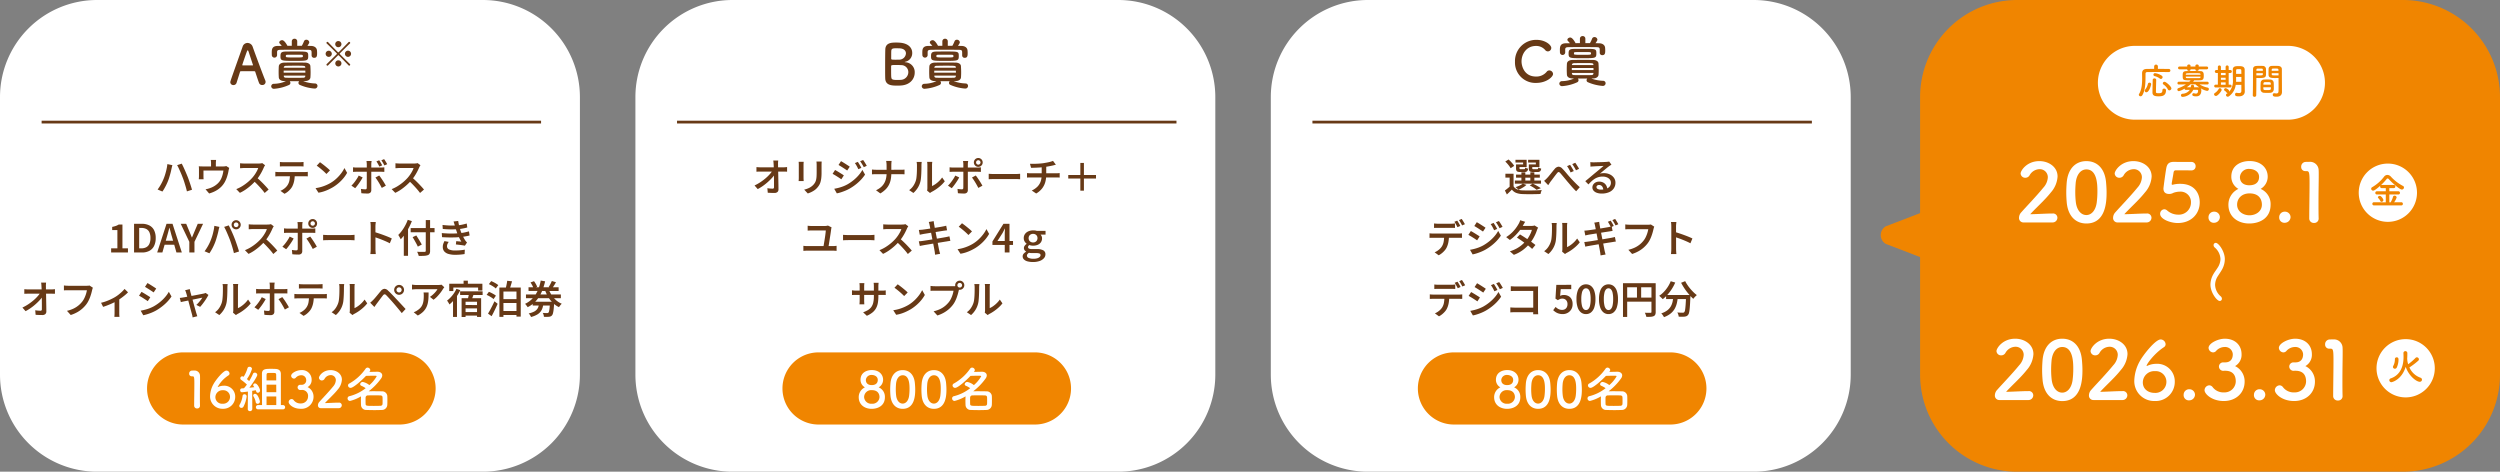 <svg xmlns="http://www.w3.org/2000/svg" xmlns:xlink="http://www.w3.org/1999/xlink" width="900.999" height="170" viewBox="0 0 900.999 170"><rect x="0" y="0" width="900.999" height="170" fill="#808080" stroke="none"/><defs><clipPath id="a"><rect width="223.179" height="170" fill="none"/></clipPath><clipPath id="b"><rect width="21" height="22.999" transform="translate(172.177 58.002)" fill="none"/></clipPath><clipPath id="d"><rect width="23.999" height="24" transform="translate(177.178 120.999)" fill="none"/></clipPath><clipPath id="f"><rect width="32.664" height="18.044" transform="translate(0 0)" fill="none"/></clipPath><clipPath id="g"><rect width="104" height="26" fill="none"/></clipPath><clipPath id="h"><rect width="29.883" height="18.044" transform="translate(0 0)" fill="none"/></clipPath><clipPath id="j"><rect width="43.523" height="18.044" transform="translate(0 0)" fill="none"/></clipPath></defs><g transform="translate(-149 -776)"><g transform="translate(826.82 776)"><g clip-path="url(#a)"><path d="M49.179,0h139a35,35,0,0,1,35,35V135a35,35,0,0,1-35,35h-139a35,35,0,0,1-35-35V35a35,35,0,0,1,35-35" fill="#f08500"/><path d="M118.82,102.558a7.654,7.654,0,0,1,.945-3.536c.459-.864,1.079-1.647,1.593-2.456a6.032,6.032,0,0,0,1.079-3.213,5.786,5.786,0,0,0-2.1-4.184,1.082,1.082,0,0,1-.378-.809.8.8,0,0,1,.783-.837c1,0,3.266,3.05,3.266,5.885a7.761,7.761,0,0,1-.917,3.562c-.459.864-1.027,1.647-1.539,2.457a5.906,5.906,0,0,0-1.053,3.212,5.705,5.705,0,0,0,2.052,4.184,1.116,1.116,0,0,1,.4.837.772.772,0,0,1-.782.809c-1.027,0-3.348-3.05-3.348-5.911" fill="#fff"/><path d="M51.455,80.172a1.591,1.591,0,0,1-1.625-1.711,2.957,2.957,0,0,1,.842-1.973c2-2.262,5.366-5.714,7.919-8.847a5.98,5.98,0,0,0,1.624-3.713A2.894,2.894,0,0,0,57.2,60.97,4.225,4.225,0,0,0,53.631,63.2a1.754,1.754,0,0,1-1.509.87,1.646,1.646,0,0,1-1.712-1.537c0-1.016,2.205-4.468,6.76-4.468,3.364,0,6.555,2.089,6.555,5.541a9.48,9.48,0,0,1-2.408,5.743c-2.2,2.784-5.048,5.25-7.455,7.86,2.407-.028,5.686-.261,8.064-.261a1.549,1.549,0,0,1,1.741,1.509,1.724,1.724,0,0,1-1.827,1.711Z" fill="#fff"/><path d="M67.036,73.009c-.116-1.248-.175-2.466-.175-3.685,0-1.1.059-2.233.146-3.423.406-5.047,3.162-7.832,7.106-7.832,3.887,0,6.614,2.669,7.078,7.514.116,1.275.2,2.552.2,3.8,0,3.277-.261,11.166-7.281,11.166-3.857,0-6.613-2.668-7.077-7.54m10.79.115a30.934,30.934,0,0,0,.262-4.09c0-2.233,0-7.976-3.975-7.976-2.03,0-3.567,1.856-3.857,4.96-.087,1.073-.145,2.146-.145,3.19a30.045,30.045,0,0,0,.2,3.626c.348,2.958,1.914,4.67,3.8,4.67,1.8,0,3.307-1.625,3.713-4.38" fill="#fff"/><path d="M85.361,80.172a1.591,1.591,0,0,1-1.625-1.711,2.957,2.957,0,0,1,.842-1.973c2-2.262,5.366-5.714,7.919-8.847a5.98,5.98,0,0,0,1.624-3.713A2.894,2.894,0,0,0,91.1,60.97,4.225,4.225,0,0,0,87.537,63.2a1.754,1.754,0,0,1-1.509.87,1.646,1.646,0,0,1-1.712-1.537c0-1.016,2.205-4.468,6.76-4.468,3.364,0,6.555,2.089,6.555,5.541a9.48,9.48,0,0,1-2.408,5.743c-2.2,2.784-5.048,5.25-7.455,7.86,2.407-.028,5.686-.261,8.064-.261a1.549,1.549,0,0,1,1.741,1.509,1.724,1.724,0,0,1-1.827,1.711Z" fill="#fff"/><path d="M107.045,80.376c-2.668,0-6.352-1.393-6.352-3.307a1.608,1.608,0,0,1,1.508-1.653,1.628,1.628,0,0,1,1.016.435,6.039,6.039,0,0,0,3.974,1.508,4.364,4.364,0,0,0,4.612-4.408,3.746,3.746,0,0,0-3.975-3.887,7.451,7.451,0,0,0-2.291.406,3.762,3.762,0,0,1-1.131.406c-.145,0-.291.029-.435.029-1.277,0-2.088-.58-2.088-1.972,0-.232.58-4.728,1.015-7.281.29-1.6.958-2.32,2.813-2.32h.2c.842.028,1.277.028,6.033.028a1.5,1.5,0,0,1,1.537,1.566,1.428,1.428,0,0,1-1.478,1.48c-.813,0-4.729-.029-5.6-.029-.55,0-.783.261-.87.784-.144,1.014-.58,3.335-.667,3.915v.2c0,.232.058.319.232.319a6.063,6.063,0,0,0,.668-.144,10.559,10.559,0,0,1,2.175-.2c5.192,0,7.02,3.509,7.02,6.67,0,4.235-3.162,7.455-7.92,7.455" fill="#fff"/><path d="M120.158,80.289a1.875,1.875,0,0,1-2.031-2.03,1.969,1.969,0,0,1,2.031-1.973,2,2,0,0,1,2.06,1.943,2.087,2.087,0,0,1-2.06,2.06" fill="#fff"/><path d="M140.5,73.792c0,4.93-4.032,6.758-7.687,6.758-4.091,0-7.513-2.408-7.513-6.758a6.241,6.241,0,0,1,3.6-5.715,5.013,5.013,0,0,1-2.553-4.409c0-4,3.365-5.627,6.556-5.627,4.352,0,6.556,2.7,6.556,5.627a5.085,5.085,0,0,1-2.553,4.409,5.943,5.943,0,0,1,3.6,5.715M132.9,69.7c-2.871,0-4.467,1.915-4.467,4.062,0,2.436,2.2,3.829,4.467,3.829s4.467-1.393,4.467-3.829c0-1.363-.58-4.062-4.467-4.062m0-8.817a3.175,3.175,0,0,0-3.451,2.9c0,2.089,1.508,2.988,3.364,2.988,3.423,0,3.538-2.378,3.538-2.988,0-2.262-2.262-2.9-3.451-2.9" fill="#fff"/><path d="M145.636,80.289a1.875,1.875,0,0,1-2.031-2.03,1.969,1.969,0,0,1,2.031-1.973,2,2,0,0,1,2.06,1.943,2.087,2.087,0,0,1-2.06,2.06" fill="#fff"/><path d="M156.14,80.346a1.614,1.614,0,0,1-1.711-1.6c0-2.7.116-8.875.116-12.7,0-4.062-.145-4.38-1.132-4.38h-.406a1.444,1.444,0,0,1-1.478-1.538,1.686,1.686,0,0,1,1.507-1.77c.581-.028.813-.028,1.422-.028a3.09,3.09,0,0,1,3.366,3.1c.028.377.028.9.028,1.537,0,2.322-.087,6.208-.087,10.356,0,1.8,0,3.625.059,5.424v.058a1.561,1.561,0,0,1-1.684,1.537" fill="#fff"/></g><g clip-path="url(#b)"><path d="M193.265,69.453a10.5,10.5,0,1,1-10.5-10.5,10.5,10.5,0,0,1,10.5,10.5" fill="#fff"/><path d="M177.78,74.031a.574.574,0,1,1,0-1.145l4.236.04V70.088h-3.17a.578.578,0,0,1-.612-.542c0-.01,0-.021,0-.031a.571.571,0,0,1,.567-.575l.046,0h3.17V67.8h-1.439a.563.563,0,0,1-.61-.512c0-.02,0-.04,0-.06a.572.572,0,0,1,.12-.347c-1.945,1.758-2.438,1.825-2.624,1.825a.7.7,0,0,1-.706-.68.665.665,0,0,1,.413-.6,14.544,14.544,0,0,0,4.236-3.756,1.5,1.5,0,0,1,1.185-.626,1.731,1.731,0,0,1,1.266.626,15.92,15.92,0,0,0,4.356,3.343.6.6,0,0,1,.36.546.788.788,0,0,1-.773.759c-.72,0-3.25-2.144-4.716-3.783a.572.572,0,0,0-.4-.226.479.479,0,0,0-.373.226,18.716,18.716,0,0,1-2.091,2.224.609.609,0,0,1,.36-.107h4.289a.566.566,0,0,1,.6.531c0,.014,0,.028,0,.042a.559.559,0,0,1-.544.573.524.524,0,0,1-.056,0h-1.572V68.94h3.233a.566.566,0,0,1,.6.531c0,.014,0,.028,0,.042a.558.558,0,0,1-.543.574.542.542,0,0,1-.057,0h-3.233v2.837h.466a8.062,8.062,0,0,0,.853-1.972.561.561,0,0,1,.573-.426.718.718,0,0,1,.746.626,6.319,6.319,0,0,1-.919,1.758l2.6-.026a.546.546,0,0,1,.559.534.243.243,0,0,1,0,.038.54.54,0,0,1-.508.572.434.434,0,0,1-.051,0Zm2.718-1.292a.459.459,0,0,1-.44-.293,3.911,3.911,0,0,0-.773-1.079.354.354,0,0,1-.107-.253c0-.28.346-.52.666-.52.573,0,1.319,1.172,1.319,1.518a.679.679,0,0,1-.666.626" fill="#f08500"/></g><g clip-path="url(#a)"><path d="M42.756,144.173a1.591,1.591,0,0,1-1.625-1.711,2.957,2.957,0,0,1,.842-1.973c2-2.262,5.365-5.714,7.918-8.847a5.985,5.985,0,0,0,1.625-3.713,2.9,2.9,0,0,0-3.018-2.958,4.228,4.228,0,0,0-3.567,2.233,1.751,1.751,0,0,1-1.509.87,1.645,1.645,0,0,1-1.711-1.537c0-1.015,2.205-4.468,6.759-4.468,3.364,0,6.556,2.089,6.556,5.542a9.482,9.482,0,0,1-2.409,5.743c-2.2,2.784-5.047,5.25-7.455,7.86,2.408-.028,5.686-.261,8.065-.261a1.548,1.548,0,0,1,1.74,1.509,1.724,1.724,0,0,1-1.827,1.711Z" fill="#fff"/><path d="M58.336,137.01c-.115-1.248-.174-2.466-.174-3.685,0-1.1.059-2.233.145-3.423.406-5.047,3.162-7.832,7.107-7.832,3.887,0,6.613,2.669,7.078,7.514.115,1.275.2,2.552.2,3.8,0,3.277-.261,11.167-7.281,11.167-3.857,0-6.613-2.668-7.078-7.541m10.791.115a30.934,30.934,0,0,0,.262-4.09c0-2.233,0-7.976-3.975-7.976-2.031,0-3.568,1.856-3.857,4.96-.088,1.073-.146,2.146-.146,3.19a30.047,30.047,0,0,0,.2,3.626c.349,2.959,1.914,4.671,3.8,4.671,1.8,0,3.307-1.625,3.713-4.381" fill="#fff"/><path d="M76.662,144.173a1.591,1.591,0,0,1-1.625-1.711,2.957,2.957,0,0,1,.842-1.973c2-2.262,5.365-5.714,7.918-8.847a5.985,5.985,0,0,0,1.625-3.713,2.9,2.9,0,0,0-3.018-2.958,4.228,4.228,0,0,0-3.567,2.233,1.751,1.751,0,0,1-1.509.87,1.645,1.645,0,0,1-1.711-1.537c0-1.015,2.205-4.468,6.759-4.468,3.364,0,6.556,2.089,6.556,5.542a9.482,9.482,0,0,1-2.409,5.743c-2.2,2.784-5.047,5.25-7.455,7.86,2.408-.028,5.686-.261,8.065-.261a1.548,1.548,0,0,1,1.74,1.509,1.724,1.724,0,0,1-1.827,1.711Z" fill="#fff"/><path d="M98.719,144.522a7.141,7.141,0,0,1-7.339-7.455,15.345,15.345,0,0,1,2-6.933c1.19-2.205,5.6-7.8,7.513-7.8a1.827,1.827,0,0,1,1.769,1.711,1.258,1.258,0,0,1-.637,1.1c-3.424,2.233-6.208,6.062-6.208,6.672a.077.077,0,0,0,.087.087c.058,0,.087-.03.173-.059a7.515,7.515,0,0,1,3.192-.725,6.32,6.32,0,0,1,6.7,6.469,6.888,6.888,0,0,1-7.252,6.933m.087-10.762a4.107,4.107,0,0,0-4.351,4.061c0,2.465,2.031,3.771,4.177,3.771a3.981,3.981,0,0,0,4.322-3.975,3.844,3.844,0,0,0-4.148-3.857" fill="#fff"/><path d="M111.194,144.29a1.875,1.875,0,0,1-2.03-2.03,1.968,1.968,0,0,1,2.03-1.973,2,2,0,0,1,2.06,1.943,2.087,2.087,0,0,1-2.06,2.06" fill="#fff"/><path d="M124.268,130.6c1.769-.058,2.61-1.218,2.61-2.93a2.766,2.766,0,0,0-3.016-2.61,4.147,4.147,0,0,0-3.075,1.508,1.455,1.455,0,0,1-1.015.435,1.7,1.7,0,0,1-1.624-1.624c0-1.625,3.336-3.307,5.859-3.307,3.684,0,6.033,2.349,6.033,5.6a4.642,4.642,0,0,1-2.349,4.265,6.085,6.085,0,0,1,3.451,5.6c0,4.089-3.133,6.991-7.512,6.991-4.322,0-6.933-2.553-6.933-3.916a1.8,1.8,0,0,1,1.712-1.74,1.552,1.552,0,0,1,1.13.55,4.848,4.848,0,0,0,4.236,2,4.052,4.052,0,0,0,4.177-3.944c0-2.959-1.769-3.858-3.83-3.858h-.26c-.174,0-.32.029-.435.029a1.566,1.566,0,0,1-1.538-1.537A1.515,1.515,0,0,1,123.4,130.6Z" fill="#fff"/><path d="M136.534,144.29a1.875,1.875,0,0,1-2.03-2.03,1.968,1.968,0,0,1,2.03-1.973,2,2,0,0,1,2.06,1.943,2.087,2.087,0,0,1-2.06,2.06" fill="#fff"/><path d="M149.607,130.6c1.77-.058,2.611-1.218,2.611-2.93a2.767,2.767,0,0,0-3.017-2.61,4.144,4.144,0,0,0-3.074,1.508,1.459,1.459,0,0,1-1.016.435,1.7,1.7,0,0,1-1.624-1.624c0-1.625,3.336-3.307,5.859-3.307,3.685,0,6.034,2.349,6.034,5.6a4.644,4.644,0,0,1-2.349,4.265,6.087,6.087,0,0,1,3.451,5.6c0,4.089-3.133,6.991-7.513,6.991-4.322,0-6.932-2.553-6.932-3.916a1.8,1.8,0,0,1,1.711-1.74,1.552,1.552,0,0,1,1.13.55,4.851,4.851,0,0,0,4.237,2,4.051,4.051,0,0,0,4.176-3.944c0-2.959-1.77-3.858-3.829-3.858H149.2c-.174,0-.319.029-.435.029a1.566,1.566,0,0,1-1.538-1.537,1.516,1.516,0,0,1,1.51-1.509Z" fill="#fff"/><path d="M164.763,144.347a1.614,1.614,0,0,1-1.712-1.6c0-2.7.116-8.876.116-12.705,0-4.061-.144-4.38-1.131-4.38h-.406a1.444,1.444,0,0,1-1.479-1.538,1.686,1.686,0,0,1,1.508-1.769c.581-.029.812-.029,1.421-.029a3.089,3.089,0,0,1,3.365,3.1c.029.377.029.9.029,1.537,0,2.321-.087,6.208-.087,10.355,0,1.8,0,3.626.058,5.425v.058a1.56,1.56,0,0,1-1.682,1.537" fill="#fff"/></g><g clip-path="url(#d)"><path d="M199.677,132.722a10.5,10.5,0,1,1-10.5-10.5,10.5,10.5,0,0,1,10.5,10.5" fill="#fff"/><path d="M190.53,132.412a6.823,6.823,0,0,0,3.93,3.69.759.759,0,0,1,.6.732.771.771,0,0,1-.782.76h-.03c-1.172,0-3.93-2.064-5.062-5.4-1.425,4.675-4.888,5.555-5.155,5.555a.742.742,0,0,1-.746-.733.708.708,0,0,1,.546-.653c3.37-1.172,4.583-4.262,4.583-7.686,0-.439-.014-1.012-.04-1.439v-.04a.707.707,0,0,1,1.412.04c0,.466,0,1.172-.039,1.745l-.014.053v.213a6.75,6.75,0,0,0,.36,2.025,21.291,21.291,0,0,0,2.664-2.3.589.589,0,0,1,.453-.2.756.756,0,0,1,.746.706.734.734,0,0,1-.267.546,26.481,26.481,0,0,1-3.1,2.358Zm-5.235.479a.671.671,0,0,1-.693-.648v0a.887.887,0,0,1,.107-.373,4.857,4.857,0,0,0,.586-2.453.636.636,0,0,1,.632-.64h.034c.28,0,.639.12.639.786a6.834,6.834,0,0,1-.626,2.891.779.779,0,0,1-.68.44" fill="#f08500"/></g><g clip-path="url(#a)"><path d="M91.255,16.536h55.226a13.3,13.3,0,1,1,.61,26.593c-.2,0-.407,0-.61,0H91.255a13.3,13.3,0,0,1,0-26.593" fill="#fff"/><path d="M103.761,25.979c-.7-.012-2.054-.025-3.457-.025-1.7,0-3.472.013-4.252.025-.455.014-.623.235-.623.6-.027,2.379.1,5.72-1.171,7.761a.718.718,0,0,1-.61.364.609.609,0,0,1-.638-.546.55.55,0,0,1,.078-.274c.962-1.495,1.118-3.666,1.118-5.616,0-.624-.013-1.221-.025-1.767v-.039c0-1.054.506-1.586,1.689-1.613.663-.012,1.625-.026,2.665-.026v-.909a.678.678,0,0,1,1.353,0v.909c1.559,0,3.08.014,3.887.026a.554.554,0,0,1,.611.559.571.571,0,0,1-.611.572Zm-8.619,6.735a.712.712,0,0,1,.182-.455,4.844,4.844,0,0,0,.962-2.042.572.572,0,0,1,.585-.428.544.544,0,0,1,.585.558c0,.352-.741,2.912-1.716,2.912a.569.569,0,0,1-.6-.545m4.888,2c-1.429,0-2.1-.338-2.1-1.417,0-1.131.064-2.939.09-4.486a.57.57,0,0,1,.625-.558.588.588,0,0,1,.637.545v.027c-.053,1.533-.092,3.211-.1,4.342,0,.312.207.428.936.428.857,0,1.39-.078,1.39-1.052a.58.58,0,0,1,.612-.612.644.644,0,0,1,.689.6c0,2.093-1.509,2.184-2.77,2.184m.52-6.422a4.982,4.982,0,0,0-1.832-.859.54.54,0,0,1-.455-.519.553.553,0,0,1,.6-.546,5.791,5.791,0,0,1,2.469.948.638.638,0,0,1-.377,1.132.613.613,0,0,1-.4-.156m3.459,4.277a.587.587,0,0,1-.533-.352,5.18,5.18,0,0,0-1.586-1.767.507.507,0,0,1-.248-.43.606.606,0,0,1,.625-.546c.558,0,2.47,1.73,2.47,2.379a.76.76,0,0,1-.728.716" fill="#f08500"/><path d="M117.685,30.452,114.89,30.4a8.518,8.518,0,0,0,2.9,1.171.534.534,0,0,1,.469.532.647.647,0,0,1-.664.65,6.359,6.359,0,0,1-2.287-.949,1.243,1.243,0,0,1,.233.78c0,.923-.3,2.146-1.845,2.146-1.171,0-1.417-.3-1.417-.625a.491.491,0,0,1,.507-.507.741.741,0,0,1,.22.039,2.24,2.24,0,0,0,.573.1c.494,0,.792-.3.792-1.079,0-.208-.129-.286-.364-.286h-1.378a4.573,4.573,0,0,1-3.822,2.548.567.567,0,0,1-.61-.558.584.584,0,0,1,.545-.573,3.451,3.451,0,0,0,2.652-1.4c-.507,0-1,0-1.391.014h-.025a.443.443,0,0,1-.469-.469,7.681,7.681,0,0,1-2.041.923.567.567,0,0,1-.572-.572.529.529,0,0,1,.391-.52A11.3,11.3,0,0,0,110,30.413l-2.56.039h-.014a.46.46,0,0,1-.494-.481.5.5,0,0,1,.508-.52l3.73.013q.253-.234.508-.507c-2.744,0-2.861-.039-2.861-1.69,0-1.04.065-1.586,1.248-1.638.637-.026,1.56-.039,2.51-.039s1.923.013,2.665.039c1.079.039,1.17.767,1.17,1.547,0,1-.04,1.716-1.236,1.755-.676.026-1.469.026-2.262.026,0,.052,0,.118-.351.507l5.123-.013a.491.491,0,0,1,.507.507.477.477,0,0,1-.494.494ZM114.6,24.979v.1c0,.312-.3.468-.6.468s-.6-.156-.6-.468v-.1h-1.756v.1c0,.312-.3.468-.6.468s-.585-.156-.585-.468v-.1h-2.808a.5.5,0,1,1,0-1h2.808v-.286c0-.3.3-.455.6-.455s.584.156.584.455v.286h1.756v-.286c0-.3.3-.455.6-.455s.6.156.6.455v.286h2.9a.5.5,0,1,1,0,1Zm.638,1.82c-.039-.416-.1-.416-2.536-.416-2.678,0-2.729,0-2.755.455l-.013.091h5.3Zm0,.819h-5.3c0,.065.013.117.013.169.026.3.142.364.519.364.611.013,1.509.013,2.419.013.649,0,1.313,0,1.858-.013.287,0,.482-.1.495-.377Zm-3.6,2.769a12.121,12.121,0,0,1-1.353,1.066c.4,0,.923-.013,1.457-.013.025-.13.025-.247.039-.39a.516.516,0,0,1,.572-.48.545.545,0,0,1,.584.532,1.952,1.952,0,0,1-.039.338c.559,0,1.093.013,1.509.013a1.357,1.357,0,0,1,.416.052,10.881,10.881,0,0,1-1.417-1.118Z" fill="#f08500"/><path d="M120.122,33.988a.565.565,0,0,1,.286-.455,4.4,4.4,0,0,0,1.417-1.521.453.453,0,0,1,.4-.234.662.662,0,0,1,.636.624c0,.455-1.417,2.184-2.041,2.184a.686.686,0,0,1-.7-.6m.585-2.457a.494.494,0,0,1-.519-.507.487.487,0,0,1,.519-.507h.793V26.305h-.572a.54.54,0,0,1,0-1.079h.014l.558.012v-1.17a.557.557,0,0,1,1.106,0v1.17h1.689v-1.17a.557.557,0,0,1,1.106,0v1.17l.636-.012h.014a.543.543,0,0,1,0,1.079h-.65v4.212h.558a.47.47,0,0,1,.482.507.48.48,0,0,1-.5.507Zm3.588-5.239h-1.689v.793h1.689Zm0,1.729h-1.689v.741h1.689Zm0,1.677h-1.689v.832h1.689Zm5.669.884h-2.028a5.963,5.963,0,0,1-2.483,4.148.705.705,0,0,1-.39.129.643.643,0,0,1-.637-.624.572.572,0,0,1,.285-.468,3.58,3.58,0,0,0,.365-.26.323.323,0,0,1-.1.013.4.4,0,0,1-.339-.182,2.4,2.4,0,0,0-.7-.663.419.419,0,0,1-.208-.364.571.571,0,0,1,.571-.533c.273,0,1.287.546,1.287,1.079a.735.735,0,0,1-.052.247,5.831,5.831,0,0,0,1.392-4.212c0-.455-.026-.858-.026-1.144,0-.923-.027-1.678-.027-2.6,0-1.313,1.08-1.313,2.237-1.313,1.04,0,2.041.116,2.054,1.313v1.4c0,4.017.013,4.433.013,4.6l.026,1.833v.026c0,.767-.494,1.729-2.145,1.729-.988,0-1.353-.182-1.353-.7a.548.548,0,0,1,.508-.6.36.36,0,0,1,.117.013,4.352,4.352,0,0,0,.78.091c.494,0,.858-.169.858-.754Zm.013-2.848h-1.911v.079c0,.26.012.559.012.883,0,.247-.012.508-.025.781h1.924Zm-.013-1.1c0-.468-.013-.91-.026-1.3-.013-.351-.208-.429-.858-.429-.676,0-1,0-1,.429-.012.4-.012.845-.012,1.3Z" fill="#f08500"/><path d="M134.7,34.885a.566.566,0,0,1-.623-.534v-.025c.091-2.379.065-6.487.091-9.309,0-1.274.9-1.274,2.224-1.274.493,0,1.013,0,1.259.014a1.128,1.128,0,0,1,1.184,1.026c.014.455.025.924.025,1.379,0,1.638-.025,1.963-2.586,1.963-.338,0-.664-.014-.9-.026v1.169c0,1.405-.013,3.225-.052,5.058a.57.57,0,0,1-.625.559m3.017-9.373c0-.144-.013-.274-.013-.4-.026-.363-.092-.4-1.131-.4-1.066,0-1.157.039-1.183.507,0,.091-.013.194-.013.3Zm-2.34.858v.793c.183.013.571.013.962.013,1.262,0,1.351-.052,1.365-.416,0-.118.013-.247.013-.39Zm5.044,7.072c-.351.026-.74.039-1.117.039s-.782-.013-1.132-.039a1.259,1.259,0,0,1-1.287-1.209c-.013-.182-.013-.4-.013-.625,0-.585.025-1.26.052-1.78a1.2,1.2,0,0,1,1.221-1.157c.338-.013.7-.027,1.054-.027.429,0,.859.014,1.235.027a1.219,1.219,0,0,1,1.183,1.066c.039.454.052,1.027.052,1.56,0,.338,0,.65-.013.923a1.286,1.286,0,0,1-1.235,1.222m-2.535-2c0,1.015.013,1.028,1.352,1.028.962,0,1.339-.013,1.364-.52,0-.143.014-.325.014-.508Zm2.716-.923c0-.156-.025-.286-.025-.4-.025-.481-.273-.52-1.157-.52-.325,0-.676,0-.987.012a.5.5,0,0,0-.508.521c0,.117-.026.247-.026.389Zm1.821-2.391c-1.533,0-2.614,0-2.653-1.145-.012-.259-.012-.546-.012-.818,0-.455.012-.924.026-1.379a1.1,1.1,0,0,1,1.156-1.026c.248-.014.794-.014,1.3-.014.377,0,.741,0,.962.014.962.051,1.365.572,1.365,1.157v.975c0,1.95.027,3.964.027,5.616,0,.611.012,1.157.012,1.612,0,.923-.455,1.729-1.937,1.729-.909,0-1.378-.117-1.378-.689a.524.524,0,0,1,.508-.572c.038,0,.064.013.1.013a4.657,4.657,0,0,0,.69.078c.427,0,.754-.157.766-.793.013-.52.027-1.079.027-1.664,0-.871-.014-1.768-.014-2.587V28.1c-.234.012-.572.026-.949.026m.924-2.613c0-.793-.027-.806-1.223-.806-1.04,0-1.184,0-1.209.416,0,.116-.013.26-.013.39Zm.025.858H140.9c0,.143.013.272.013.39.014.364.053.416,1.43.416.429,0,.845,0,1.027-.013Z" fill="#f08500"/><path d="M1.82,87.9a3.666,3.666,0,0,1,0-6.334L20.208,74.5a3.666,3.666,0,0,1,5.514,3.167v14.12a3.666,3.666,0,0,1-5.514,3.167Z" fill="#f08500"/></g></g><g transform="translate(592 265)"><path d="M35,0H174a35,35,0,0,1,35,35V135a35,35,0,0,1-35,35H35A35,35,0,0,1,0,135V35A35,35,0,0,1,35,0Z" transform="translate(15 511)" fill="#fff"/><path d="M-17.514-6.384v5.11h-1.414v-3.71h-1.526v-1.4Zm0,4.522A2.617,2.617,0,0,0-16.275-.784a5.317,5.317,0,0,0,1.925.392q.644.028,1.54.035t1.89-.007q.994-.014,1.925-.049T-7.35-.5q-.07.168-.168.42a4.794,4.794,0,0,0-.168.518Q-7.756.7-7.8.91-8.456.938-9.31.959t-1.771.028Q-12,.994-12.845.98T-14.336.938a6.867,6.867,0,0,1-2.233-.42,3.586,3.586,0,0,1-1.547-1.19q-.42.434-.861.861t-.945.9L-20.636-.35q.434-.308.924-.707t.938-.8ZM-20.5-10.78l1.176-.742a8.7,8.7,0,0,1,.784.735q.392.413.728.819a4.391,4.391,0,0,1,.518.756l-1.274.84a5.368,5.368,0,0,0-.483-.763q-.315-.427-.693-.861A10.171,10.171,0,0,0-20.5-10.78Zm3.878,4.7H-8.05V-4.97h-8.568Zm-.42,2.156h9.422V-2.8h-9.422ZM-14.686-6.9h1.414v3.528h-1.414Zm3.22,0h1.442v3.528h-1.442ZM-16.24-9.758h2.17v-.672h-2.758V-11.4H-12.8v2.618H-16.24Zm-.378,0h1.246v1.386q0,.224.084.287a.684.684,0,0,0,.364.063h1.2a.333.333,0,0,0,.294-.1,1.3,1.3,0,0,0,.112-.483,1.727,1.727,0,0,0,.483.231,5.785,5.785,0,0,0,.567.161,1.539,1.539,0,0,1-.385.952,1.346,1.346,0,0,1-.9.252h-1.554a2.8,2.8,0,0,1-.917-.119.771.771,0,0,1-.462-.406,2,2,0,0,1-.133-.819Zm4.984,0h2.156v-.672h-2.786V-11.4H-8.19v2.618h-3.444Zm-.378,0h1.246v1.386q0,.224.084.287a.723.723,0,0,0,.378.063H-9.03q.238,0,.308-.112a1.424,1.424,0,0,0,.112-.5,1.727,1.727,0,0,0,.483.231,5.785,5.785,0,0,0,.567.161,1.517,1.517,0,0,1-.378.973,1.374,1.374,0,0,1-.924.259h-1.624a2.863,2.863,0,0,1-.924-.119.772.772,0,0,1-.469-.406,2,2,0,0,1-.133-.819Zm.322,7.574,1.092-.63q.5.224,1.05.518t1.029.581q.483.287.833.539L-9.226-.6a10.231,10.231,0,0,0-1.085-.791A14.147,14.147,0,0,0-11.69-2.184Zm-2.492-.63,1.316.448a7.423,7.423,0,0,1-1.323.973,12.692,12.692,0,0,1-1.519.777,3.508,3.508,0,0,0-.322-.308q-.2-.168-.4-.336a4.557,4.557,0,0,0-.371-.28,12.974,12.974,0,0,0,1.449-.574A5.635,5.635,0,0,0-14.182-2.814ZM-6.51-3.822q.294-.238.56-.483t.56-.567q.266-.266.581-.651t.672-.826q.357-.441.714-.889t.679-.812a2.19,2.19,0,0,1,1.365-.875,1.86,1.86,0,0,1,1.421.679Q.5-7.8,1.008-7.21T2-6.041q.49.581.91,1.043.336.364.728.777t.833.868q.441.455.917.917t.966.9L5.04-.07q-.5-.476-1.05-1.078T2.919-2.366q-.525-.616-.987-1.148-.434-.518-.91-1.092t-.917-1.1q-.441-.525-.763-.889a1.381,1.381,0,0,0-.462-.371.389.389,0,0,0-.371.035,1.69,1.69,0,0,0-.385.378q-.224.28-.518.658T-3-5.1q-.315.413-.609.812t-.546.707q-.224.322-.455.679l-.413.637ZM2.856-9.59q.2.28.441.679t.49.819q.245.42.4.742l-1.134.5q-.2-.434-.4-.819t-.42-.749q-.217-.364-.469-.714Zm1.862-.756a7.873,7.873,0,0,1,.462.665q.252.4.5.8a7.741,7.741,0,0,1,.406.728l-1.106.532q-.21-.434-.427-.805t-.441-.728q-.224-.357-.476-.693Zm5.432-.224q.28.028.6.049t.588.021q.224,0,.686-.014t1.036-.028l1.155-.028q.581-.014,1.043-.042l.7-.042q.392-.028.623-.063a2.261,2.261,0,0,0,.357-.077l.826,1.134q-.224.14-.462.294t-.462.322q-.28.2-.686.525t-.868.714q-.462.385-.91.749l-.812.658a3.6,3.6,0,0,1,.763-.161q.371-.035.749-.035a4.8,4.8,0,0,1,2.107.448,3.75,3.75,0,0,1,1.477,1.225,3.027,3.027,0,0,1,.546,1.785,3.6,3.6,0,0,1-.567,1.988A3.829,3.829,0,0,1,16.961.245,6.581,6.581,0,0,1,14.21.756,4.991,4.991,0,0,1,12.5.483a2.754,2.754,0,0,1-1.176-.77,1.737,1.737,0,0,1-.427-1.169,1.878,1.878,0,0,1,.3-1.022,2.224,2.224,0,0,1,.847-.77,2.617,2.617,0,0,1,1.26-.294,3.1,3.1,0,0,1,1.6.385,2.649,2.649,0,0,1,1,1.029,3.109,3.109,0,0,1,.378,1.386l-1.456.21a2.135,2.135,0,0,0-.434-1.3,1.329,1.329,0,0,0-1.092-.5,1,1,0,0,0-.679.224.669.669,0,0,0-.259.518.758.758,0,0,0,.427.672,2.2,2.2,0,0,0,1.127.252,5.938,5.938,0,0,0,1.995-.294A2.589,2.589,0,0,0,17.15-1.82a2.176,2.176,0,0,0,.42-1.344,1.791,1.791,0,0,0-.392-1.141,2.589,2.589,0,0,0-1.064-.777,3.9,3.9,0,0,0-1.512-.28,5.314,5.314,0,0,0-1.512.2,5.487,5.487,0,0,0-1.288.567,7.236,7.236,0,0,0-1.169.889q-.567.525-1.169,1.169L8.33-3.71q.392-.308.882-.714l.994-.826q.5-.42.952-.8t.756-.63q.294-.238.7-.574t.84-.7l.826-.693q.392-.329.644-.553-.21,0-.574.021t-.8.035q-.434.014-.868.035t-.805.042l-.595.035q-.266.014-.553.035a5.232,5.232,0,0,0-.525.063Zm-56.322,22.1q.336.042.714.07t.714.028h4.662q.35,0,.728-.028t.728-.07v1.624q-.35-.028-.728-.035t-.728-.007H-44.73q-.35,0-.742.007t-.7.035ZM-47.8,15.084q.294.042.637.063t.665.021h9.17q.224,0,.588-.014a3.808,3.808,0,0,0,.63-.07v1.638q-.252-.014-.6-.021t-.623-.007h-9.17q-.308,0-.665.007t-.637.035Zm7,.868a12.16,12.16,0,0,1-.224,2.436,7.571,7.571,0,0,1-.672,1.96,5.164,5.164,0,0,1-.679.966,7.976,7.976,0,0,1-.966.931,6.777,6.777,0,0,1-1.155.763l-1.47-1.078a5.878,5.878,0,0,0,1.449-.861A5.266,5.266,0,0,0-43.4,19.886a4.68,4.68,0,0,0,.7-1.806,12.775,12.775,0,0,0,.168-2.128Zm2.968-5.432a6.4,6.4,0,0,1,.392.588q.21.35.406.7t.322.63l-1.022.434q-.21-.434-.518-.987t-.588-.959ZM-36.2,9.9q.182.266.4.616t.42.693q.2.343.329.6l-1.008.434q-.224-.448-.539-.987t-.595-.931ZM-24.7,11.332q.182.28.42.665t.469.777a8.079,8.079,0,0,1,.385.728l-1.092.476q-.2-.42-.385-.784t-.4-.721a7.45,7.45,0,0,0-.462-.693Zm1.9-.672q.21.266.448.637t.469.763q.231.392.4.7l-1.078.49q-.21-.42-.42-.777t-.427-.693q-.217-.336-.469-.672Zm-7.966.42q.336.182.77.448t.882.553q.448.287.847.546t.651.455l-.924,1.372q-.28-.2-.679-.462t-.833-.546q-.434-.28-.854-.539t-.756-.455Zm-2.45,9.954q.784-.14,1.6-.35A14.669,14.669,0,0,0-30,20.166a12.824,12.824,0,0,0,1.54-.714,16.166,16.166,0,0,0,2.2-1.505,14.806,14.806,0,0,0,1.841-1.778,11.206,11.206,0,0,0,1.365-1.939l.966,1.694a14.662,14.662,0,0,1-2.38,2.744,17.745,17.745,0,0,1-3.136,2.282,14.161,14.161,0,0,1-1.554.756q-.84.35-1.659.609a11.659,11.659,0,0,1-1.449.371Zm.308-6.776q.35.182.784.441t.882.539l.847.532q.4.252.651.448l-.91,1.4q-.294-.21-.686-.469t-.833-.539q-.441-.28-.868-.532t-.763-.434Zm17.71,1.232q.644.378,1.407.868t1.533,1.015q.77.525,1.456,1.022t1.176.9l-1.19,1.414q-.462-.434-1.141-.98T-13.4,18.619q-.77-.567-1.526-1.085t-1.372-.91Zm6.538-2.436a4.509,4.509,0,0,0-.231.434,4.55,4.55,0,0,0-.2.5,14.128,14.128,0,0,1-.567,1.456,15.983,15.983,0,0,1-.847,1.624,12.969,12.969,0,0,1-1.12,1.6A14.616,14.616,0,0,1-14,20.985a12.785,12.785,0,0,1-3.4,1.855l-1.442-1.26a13.119,13.119,0,0,0,2.492-1.057,11.693,11.693,0,0,0,1.89-1.309A12.628,12.628,0,0,0-13.048,17.8a10.132,10.132,0,0,0,.924-1.281,13.386,13.386,0,0,0,.756-1.407,6.361,6.361,0,0,0,.448-1.274h-4.858l.588-1.414h4.116a4.554,4.554,0,0,0,.616-.042,2.215,2.215,0,0,0,.518-.126Zm-4.662-2.114q-.224.336-.448.728t-.35.6a13.874,13.874,0,0,1-1.162,1.764,17.645,17.645,0,0,1-1.617,1.834,14.96,14.96,0,0,1-1.939,1.624l-1.344-1.036a12.436,12.436,0,0,0,2.086-1.624,13.353,13.353,0,0,0,1.456-1.666,13.669,13.669,0,0,0,.924-1.428,4.608,4.608,0,0,0,.329-.637,4.672,4.672,0,0,0,.259-.735Zm13.3,10.752q.042-.2.07-.448a4.56,4.56,0,0,0,.028-.5V12.508a6.231,6.231,0,0,0-.042-.777Q0,11.4-.014,11.346H1.848q0,.056-.042.385a6.366,6.366,0,0,0-.042.791v7.532a7.5,7.5,0,0,0,1.253-.721,10.13,10.13,0,0,0,1.274-1.064A9.23,9.23,0,0,0,5.4,16.96l.952,1.372a11.259,11.259,0,0,1-1.4,1.5,15.9,15.9,0,0,1-1.68,1.33,14.3,14.3,0,0,1-1.68,1q-.21.126-.343.224t-.217.168Zm-6.468-.168a5.782,5.782,0,0,0,1.505-1.547,7.405,7.405,0,0,0,.889-1.827A6,6,0,0,0-3.85,17q.084-.686.126-1.47t.049-1.554q.007-.77.007-1.386a5.7,5.7,0,0,0-.035-.679q-.035-.287-.091-.539h1.848a1.632,1.632,0,0,0-.035.231q-.021.189-.042.441t-.021.518q0,.616-.014,1.428t-.056,1.666q-.042.854-.119,1.617a7.4,7.4,0,0,1-.231,1.3,7.743,7.743,0,0,1-.952,2.177,8.25,8.25,0,0,1-1.54,1.8Zm23.954-11a6.4,6.4,0,0,1,.392.588q.21.35.406.7t.322.63l-1.008.434q-.224-.434-.525-.987a10.767,10.767,0,0,0-.581-.959ZM19.1,9.9q.182.266.4.616t.42.693q.2.343.329.6l-1.008.434q-.224-.448-.539-.987t-.6-.931Zm-7.252,2.38q-.056-.294-.126-.546t-.154-.49l1.778-.294q.028.2.063.5t.077.546q.042.182.133.707T13.853,14q.147.763.322,1.645t.35,1.778q.175.9.329,1.694t.273,1.393l.175.875q.07.294.161.651t.189.693l-1.806.322q-.056-.378-.091-.728a5.392,5.392,0,0,0-.105-.658q-.042-.252-.147-.826t-.259-1.358l-.329-1.673q-.175-.889-.343-1.778t-.315-1.659Q12.11,13.6,12,13.047T11.844,12.284Zm-3.85,1.848q.308-.028.616-.049t.644-.063l.875-.119q.567-.077,1.288-.182t1.5-.224q.777-.119,1.505-.245l1.3-.224.9-.154.665-.14q.329-.07.567-.14l.308,1.652q-.21.014-.56.07t-.658.1l-.973.147q-.609.091-1.344.21l-1.512.245-1.484.238q-.707.112-1.246.2t-.819.133q-.308.07-.595.126t-.637.154ZM7.98,18.22q.28-.014.679-.056t.707-.1q.378-.042,1.015-.14t1.435-.231q.8-.133,1.645-.266t1.645-.273q.8-.14,1.463-.252l1.071-.182q.406-.084.756-.161t.616-.161l.336,1.666a5.9,5.9,0,0,0-.644.077q-.378.063-.77.133l-1.141.175q-.679.1-1.484.238t-1.645.266q-.84.133-1.617.266l-1.393.238q-.616.1-.966.175-.434.07-.777.14t-.567.14Zm25.214-5.53a3.081,3.081,0,0,0-.154.42q-.07.238-.126.462-.112.532-.294,1.176t-.434,1.337a12.086,12.086,0,0,1-.595,1.365,8.368,8.368,0,0,1-.777,1.246,10.819,10.819,0,0,1-1.456,1.554,10.61,10.61,0,0,1-1.855,1.3,12.654,12.654,0,0,1-2.289.98l-1.358-1.5A11.621,11.621,0,0,0,26.25,20.2a8.758,8.758,0,0,0,3.08-2.471,6.824,6.824,0,0,0,.819-1.33,11.02,11.02,0,0,0,.567-1.456,9.891,9.891,0,0,0,.322-1.344H24.332q-.462,0-.889.014t-.693.042V11.878q.21.028.49.056t.574.042q.294.014.518.014h6.636q.2,0,.469-.014a2.418,2.418,0,0,0,.525-.084Zm6.146,7.994V12.62q0-.364-.028-.819a6.031,6.031,0,0,0-.1-.8h1.96q-.042.35-.084.784t-.042.84v2.646q0,.826.007,1.68t.007,1.617v2.121q0,.21.014.546t.042.693q.028.357.056.637h-1.96q.056-.392.091-.924T39.34,20.684Zm1.344-6.062q.7.2,1.554.483t1.736.609q.882.322,1.659.644t1.309.588l-.714,1.736q-.588-.322-1.316-.644t-1.477-.623q-.749-.3-1.463-.553t-1.288-.434ZM-46.074,33.528q.336.042.714.07t.714.028h4.662q.35,0,.728-.028t.728-.07v1.624q-.35-.028-.728-.035t-.728-.007h-4.648q-.35,0-.742.007t-.7.035ZM-47.7,37.084q.294.042.637.063t.665.021h9.17q.224,0,.588-.014a3.808,3.808,0,0,0,.63-.07v1.638q-.252-.014-.6-.021t-.623-.007H-46.4q-.308,0-.665.007t-.637.035Zm7,.868a12.16,12.16,0,0,1-.224,2.436,7.571,7.571,0,0,1-.672,1.96,5.164,5.164,0,0,1-.679.966,7.975,7.975,0,0,1-.966.931,6.777,6.777,0,0,1-1.155.763l-1.47-1.078a5.878,5.878,0,0,0,1.449-.861A5.266,5.266,0,0,0-43.3,41.886a4.68,4.68,0,0,0,.7-1.806,12.775,12.775,0,0,0,.168-2.128Zm2.968-5.432a6.4,6.4,0,0,1,.392.588q.21.35.406.7t.322.63l-1.022.434q-.21-.434-.518-.987t-.588-.959Zm1.624-.616q.182.266.4.616t.42.693q.2.343.329.6l-1.008.434q-.224-.448-.539-.987t-.595-.931ZM-24.6,33.332q.182.28.42.665t.469.777a8.079,8.079,0,0,1,.385.728l-1.092.476q-.2-.42-.385-.784t-.4-.721a7.451,7.451,0,0,0-.462-.693Zm1.9-.672q.21.266.448.637t.469.763q.231.392.4.7l-1.078.49q-.21-.42-.42-.777t-.427-.693q-.217-.336-.469-.672Zm-7.966.42q.336.182.77.448t.882.553q.448.287.847.546t.651.455l-.924,1.372q-.28-.2-.679-.462t-.833-.546q-.434-.28-.854-.539t-.756-.455Zm-2.45,9.954q.784-.14,1.6-.35a14.669,14.669,0,0,0,1.61-.518,12.824,12.824,0,0,0,1.54-.714,16.166,16.166,0,0,0,2.2-1.505,14.806,14.806,0,0,0,1.841-1.778A11.206,11.206,0,0,0-22.96,36.23l.966,1.694a14.662,14.662,0,0,1-2.38,2.744A17.745,17.745,0,0,1-27.51,42.95a14.161,14.161,0,0,1-1.554.756q-.84.35-1.659.609a11.658,11.658,0,0,1-1.449.371Zm.308-6.776q.35.182.784.441t.882.539l.847.532q.4.252.651.448l-.91,1.4q-.294-.21-.686-.469t-.833-.539q-.441-.28-.868-.532t-.763-.434Zm14.294-2.1q.378.028.847.056t.833.028h7q.294,0,.644-.007t.532-.021q-.014.238-.028.588t-.014.644V42.7q0,.364.021.826t.049.728h-1.82q.014-.266.021-.63t.007-.742V35.852h-6.412q-.434,0-.917.014t-.763.042Zm-.168,7.63q.322.028.77.056t.91.028H-9.45V43.51h-7.49q-.42,0-.917.021t-.819.063ZM.21,44.2A4.926,4.926,0,0,1-1.239,44a4.27,4.27,0,0,1-1.12-.518,6.938,6.938,0,0,1-.875-.686l.868-1.176a5.529,5.529,0,0,0,.644.525,3.114,3.114,0,0,0,.777.392,2.843,2.843,0,0,0,.931.147,2.033,2.033,0,0,0,.994-.238,1.71,1.71,0,0,0,.686-.7,2.278,2.278,0,0,0,.252-1.106,2.05,2.05,0,0,0-.511-1.491A1.782,1.782,0,0,0,.07,38.624a2.208,2.208,0,0,0-.812.133,4.921,4.921,0,0,0-.8.427l-.868-.56.308-4.97H3.276v1.554H-.518l-.21,2.422A3.284,3.284,0,0,1-.1,37.392,2.746,2.746,0,0,1,.6,37.308a3.59,3.59,0,0,1,1.589.35,2.671,2.671,0,0,1,1.148,1.071,3.6,3.6,0,0,1,.427,1.855,3.608,3.608,0,0,1-.5,1.953,3.415,3.415,0,0,1-1.309,1.232A3.663,3.663,0,0,1,.21,44.2Zm8.372,0a2.826,2.826,0,0,1-1.792-.6,3.853,3.853,0,0,1-1.2-1.806,9.052,9.052,0,0,1-.427-3,8.8,8.8,0,0,1,.427-2.968,3.761,3.761,0,0,1,1.2-1.764,2.87,2.87,0,0,1,1.792-.588,2.883,2.883,0,0,1,1.813.588,3.743,3.743,0,0,1,1.183,1.764A8.935,8.935,0,0,1,12,38.792a9.191,9.191,0,0,1-.42,3,3.836,3.836,0,0,1-1.183,1.806A2.839,2.839,0,0,1,8.582,44.2Zm0-1.456a1.194,1.194,0,0,0,.868-.378,2.665,2.665,0,0,0,.6-1.239,9.933,9.933,0,0,0,.217-2.331,9.841,9.841,0,0,0-.217-2.324,2.5,2.5,0,0,0-.6-1.211,1.228,1.228,0,0,0-.868-.357,1.212,1.212,0,0,0-.854.357,2.544,2.544,0,0,0-.6,1.211A9.544,9.544,0,0,0,6.9,38.792a9.634,9.634,0,0,0,.224,2.331,2.711,2.711,0,0,0,.6,1.239A1.179,1.179,0,0,0,8.582,42.74ZM16.7,44.2a2.826,2.826,0,0,1-1.792-.6,3.854,3.854,0,0,1-1.2-1.806,9.052,9.052,0,0,1-.427-3,8.8,8.8,0,0,1,.427-2.968,3.761,3.761,0,0,1,1.2-1.764,3.057,3.057,0,0,1,3.605,0A3.743,3.743,0,0,1,19.7,35.824a8.935,8.935,0,0,1,.42,2.968,9.191,9.191,0,0,1-.42,3,3.836,3.836,0,0,1-1.183,1.806A2.839,2.839,0,0,1,16.7,44.2Zm0-1.456a1.194,1.194,0,0,0,.868-.378,2.665,2.665,0,0,0,.595-1.239,9.933,9.933,0,0,0,.217-2.331,9.841,9.841,0,0,0-.217-2.324,2.5,2.5,0,0,0-.595-1.211A1.228,1.228,0,0,0,16.7,34.9a1.212,1.212,0,0,0-.854.357,2.544,2.544,0,0,0-.6,1.211,9.544,9.544,0,0,0-.224,2.324,9.634,9.634,0,0,0,.224,2.331,2.711,2.711,0,0,0,.6,1.239A1.179,1.179,0,0,0,16.7,42.74Zm5.222-9.688H32.9v1.484H23.436V45.218H21.924Zm10.262,0h1.526v10.36a2.411,2.411,0,0,1-.161.973,1.124,1.124,0,0,1-.581.553,3.067,3.067,0,0,1-1.043.224q-.637.042-1.589.042a2.674,2.674,0,0,0-.119-.483q-.091-.273-.2-.546a4.056,4.056,0,0,0-.224-.469q.42.028.84.028h1.2a.382.382,0,0,0,.273-.077.358.358,0,0,0,.077-.259Zm-9.45,5.194H32.928V39.73H22.736Zm4.228-4.4h1.512v5.138H26.964Zm10.5,3.472H45.15v1.47H37.464Zm7.2,0h1.568v.42a1.844,1.844,0,0,1-.014.252q-.07,1.6-.14,2.737t-.161,1.9a8.054,8.054,0,0,1-.217,1.2,1.6,1.6,0,0,1-.322.651,1.434,1.434,0,0,1-.539.448,2.609,2.609,0,0,1-.679.182,8.566,8.566,0,0,1-.945.042q-.581,0-1.211-.028a2.869,2.869,0,0,0-.154-.763,3.177,3.177,0,0,0-.35-.749q.63.056,1.155.07t.777.014a1.106,1.106,0,0,0,.329-.042A.6.6,0,0,0,44,43.51,1.648,1.648,0,0,0,44.3,42.7q.112-.63.2-1.876t.161-3.22Zm-5.53-4.97,1.624.476a15.984,15.984,0,0,1-1.232,2.317A16.49,16.49,0,0,1,37.975,37.2,12.89,12.89,0,0,1,36.26,38.82q-.14-.154-.378-.385T35.4,37.98a4.841,4.841,0,0,0-.441-.364,9.482,9.482,0,0,0,1.673-1.4A12.449,12.449,0,0,0,38.066,34.4,11.422,11.422,0,0,0,39.13,32.352Zm5.208-.028A12.447,12.447,0,0,0,45.15,33.7a15.965,15.965,0,0,0,1.043,1.379q.567.672,1.169,1.26a10.965,10.965,0,0,0,1.176,1.008q-.2.168-.441.406t-.469.483a3.291,3.291,0,0,0-.364.469q-.588-.532-1.19-1.2T44.891,36.09q-.581-.756-1.092-1.568t-.931-1.61Zm-4.256,5.432H41.72a19.072,19.072,0,0,1-.329,2.275,7.989,7.989,0,0,1-.749,2.1,6.053,6.053,0,0,1-1.463,1.792A8.25,8.25,0,0,1,36.694,45.3a4.063,4.063,0,0,0-.259-.462q-.161-.252-.35-.5a2.607,2.607,0,0,0-.371-.4,7.073,7.073,0,0,0,2.233-1.134,4.87,4.87,0,0,0,1.267-1.484,6.067,6.067,0,0,0,.609-1.715A18.112,18.112,0,0,0,40.082,37.756Z" transform="translate(120 580)" fill="#673916"/><path d="M0,0H180" transform="translate(30 555)" fill="none" stroke="#673916" stroke-width="1"/><g transform="translate(72 573)"><g transform="translate(31 -49)" clip-path="url(#f)"><path d="M7.662,16.884A7.351,7.351,0,0,1,0,9.282,7.643,7.643,0,0,1,7.742,1.361c3.181,0,5.342,1.839,5.342,2.92a1.257,1.257,0,0,1-1.221,1.241,1.28,1.28,0,0,1-1.02-.54,4.214,4.214,0,0,0-3.3-1.421c-3.381,0-5.182,2.881-5.182,5.581,0,1.68.981,5.441,5.2,5.441A4.784,4.784,0,0,0,11.4,12.9a1.164,1.164,0,0,1,.98-.52,1.372,1.372,0,0,1,1.341,1.28c0,1.04-2.38,3.221-6.062,3.221" fill="#673916"/><path d="M27.5,15.3a13.843,13.843,0,0,0,4.222.821.887.887,0,0,1,.939.881.968.968,0,0,1-1.04.96A16.2,16.2,0,0,1,26.3,16.643a.744.744,0,0,1-.5-.7.968.968,0,0,1,.26-.641h-3.4a.954.954,0,0,1,.241.621.824.824,0,0,1-.5.74,15.844,15.844,0,0,1-5.362,1.381.955.955,0,0,1-1.06-.9.934.934,0,0,1,1-.9,11.37,11.37,0,0,0,4.3-.941l-.44-.019c-1.4-.021-2.08-.6-2.121-1.36-.039-.661-.06-1.281-.06-1.9,0-.7.021-1.38.06-2.06.041-.62.541-1.34,2.081-1.361,1.32-.019,2.7-.019,4.141-.019,1.04,0,2.12,0,3.2.019,1.181.021,1.921.54,1.961,1.261.04.7.08,1.481.08,2.24,0,.6-.02,1.22-.061,1.8-.039.739-.719,1.359-2.059,1.38ZM30.544,6v-.88c0-.82-.059-1.1-1.081-1.12-1.6-.021-3.7-.04-5.721-.04-1.679,0-3.3.019-4.521.04-1.08.019-1.1.42-1.119.88v1.08a.954.954,0,0,1-1.9-.02c0-.24-.02-.52-.02-.82,0-1.181.02-2.5,2.141-2.521L19.8,2.58c-.239-.3-.479-.56-.739-.84a.647.647,0,0,1-.181-.4c0-.44.541-.821,1.041-.821.76,0,1.6,1.441,1.92,2.041.52,0,1.041-.02,1.561-.02V.98a.943.943,0,0,1,.98-.98.933.933,0,0,1,.981.98V2.54h1.66A12.317,12.317,0,0,0,27.783.96a.884.884,0,0,1,.861-.6,1.031,1.031,0,0,1,1.059.92c0,.12-.019.36-.679,1.28.46,0,.881.04,1.32.04,1.221.02,2.08.64,2.141,1.681.019.239.04.56.04.859,0,.881-.021,1.742-1.04,1.742a.873.873,0,0,1-.941-.861Zm-5.7-1.4c4.36,0,4.481,0,4.481,1.681s-.34,1.7-4.9,1.7c-4.66,0-5.1,0-5.1-1.62,0-1.2.16-1.74,2.02-1.74,1.1-.021,2.3-.021,3.5-.021m-4.361,6.9v.74H28.3c0-.26-.02-.5-.02-.74Zm7.782-1.16c-.041-.621-.1-.621-3.861-.621-1.061,0-2.121.021-3.061.04-.6.021-.8.3-.82.581v.12h7.742Zm0,2.941H20.522v.2c.019.421.3.561.82.58.94.021,1.981.021,3.041.021s2.12,0,3.1-.021c.5-.019.76-.159.781-.58ZM26.8,5.781c-.76-.021-1.58-.021-2.42-.021s-1.681,0-2.48.021c-.441,0-.641.08-.641.36v.3c0,.22.18.32,2.761.32,3.381,0,3.381,0,3.381-.52,0-.26-.08-.46-.6-.46" fill="#673916"/></g></g><g transform="translate(68 638)"><g clip-path="url(#g)"><path d="M13,0H91a13,13,0,0,1,0,26H13A13,13,0,0,1,13,0" fill="#f08500"/><path d="M36.919,16.147c0,3.061-2.5,4.195-4.772,4.195-2.539,0-4.663-1.494-4.663-4.195A3.873,3.873,0,0,1,29.717,12.6a3.11,3.11,0,0,1-1.584-2.736c0-2.486,2.088-3.494,4.068-3.494,2.7,0,4.069,1.675,4.069,3.494A3.154,3.154,0,0,1,34.685,12.6a3.689,3.689,0,0,1,2.234,3.547M32.2,13.609a2.541,2.541,0,0,0-2.772,2.52A2.541,2.541,0,0,0,32.2,18.506a2.542,2.542,0,0,0,2.773-2.377c0-.847-.36-2.52-2.773-2.52m0-5.474a1.972,1.972,0,0,0-2.143,1.8c0,1.3.937,1.854,2.089,1.854,2.124,0,2.2-1.475,2.2-1.854,0-1.4-1.405-1.8-2.143-1.8" fill="#fff"/><path d="M38.932,15.662c-.072-.775-.108-1.532-.108-2.287,0-.685.036-1.387.09-2.125.252-3.133,1.963-4.862,4.411-4.862,2.413,0,4.106,1.658,4.394,4.664.072.792.126,1.584.126,2.359,0,2.034-.162,6.931-4.52,6.931-2.394,0-4.1-1.656-4.393-4.68m6.7.071a19.2,19.2,0,0,0,.162-2.538c0-1.387,0-4.952-2.467-4.952-1.26,0-2.214,1.152-2.394,3.079-.054.666-.09,1.333-.09,1.98a18.651,18.651,0,0,0,.126,2.251c.216,1.837,1.188,2.9,2.358,2.9,1.117,0,2.053-1.008,2.305-2.719" fill="#fff"/><path d="M50.186,15.662c-.073-.775-.108-1.532-.108-2.287,0-.685.035-1.387.09-2.125.252-3.133,1.962-4.862,4.411-4.862,2.413,0,4.1,1.658,4.394,4.664.071.792.125,1.584.125,2.359,0,2.034-.162,6.931-4.519,6.931-2.4,0-4.1-1.656-4.393-4.68m6.7.071a19.2,19.2,0,0,0,.161-2.538c0-1.387,0-4.952-2.466-4.952-1.26,0-2.215,1.152-2.4,3.079-.054.666-.09,1.333-.09,1.98a18.449,18.449,0,0,0,.127,2.251c.215,1.837,1.187,2.9,2.358,2.9,1.117,0,2.052-1.008,2.305-2.719" fill="#fff"/><path d="M62.02,17.5a.9.9,0,0,1-.883-.918.815.815,0,0,1,.7-.81,15.292,15.292,0,0,0,5.815-2.862,7.391,7.391,0,0,0-1.494-.847.68.68,0,0,1-.486-.594.938.938,0,0,1,.973-.81,5.4,5.4,0,0,1,2.34,1.133,11.993,11.993,0,0,0,2.628-3.15c0-.18,0-.234-1.223-.234-.811,0-1.8.036-2.611.054-1.189,1.279-4.447,4.322-5.546,4.322a.906.906,0,0,1-.936-.865.8.8,0,0,1,.5-.72A17.577,17.577,0,0,0,67.619,5.9a.855.855,0,0,1,.72-.414,1,1,0,0,1,.99.882c0,.144-.053.289-.342.666,1.062-.017,2.214-.053,2.971-.053.99,0,1.675.557,1.675,1.314a1.96,1.96,0,0,1-.379,1.062,21.474,21.474,0,0,1-4.519,4.664C69.311,14,69.942,14,70.571,14c1.027,0,2.072.019,3.007.036a1.856,1.856,0,0,1,1.873,1.6c.036.522.036,1.08.036,1.639s0,1.116-.036,1.674a1.928,1.928,0,0,1-1.963,1.8c-.864.036-1.782.055-2.664.055-1.008,0-2-.019-2.845-.055a1.842,1.842,0,0,1-2-1.782c-.019-.432-.036-.918-.036-1.423,0-.594.017-1.206.036-1.692A14.352,14.352,0,0,1,62.02,17.5m11.738-.107c0-.415,0-.829-.018-1.188-.017-.433-.252-.685-.828-.7-.7-.018-1.494-.036-2.268-.036s-1.531.018-2.179.036a.785.785,0,0,0-.828.72c-.018.288-.018.612-.018.954,0,.45,0,.937.018,1.351.017.756.307.756,3.025.756.774,0,1.567-.018,2.286-.036.451-.018.775-.216.792-.72.018-.342.018-.738.018-1.134" fill="#fff"/></g></g></g><g transform="translate(363 265)"><path d="M35,0H174a35,35,0,0,1,35,35V135a35,35,0,0,1-35,35H35A35,35,0,0,1,0,135V35A35,35,0,0,1,35,0Z" transform="translate(15 511)" fill="#fff"/><path d="M-53.522-11.144q-.042.308-.063.665a6.654,6.654,0,0,0-.007.679q0,.532.014,1.2t.035,1.449q.021.777.035,1.6t.028,1.659q.014.833.028,1.617t.014,1.484a1.242,1.242,0,0,1-.357.98,1.591,1.591,0,0,1-1.127.35q-.6,0-1.2-.021T-57.3.462l-.14-1.638q.49.084,1.015.126t.889.042a.457.457,0,0,0,.378-.14.69.69,0,0,0,.112-.434V-2.716q0-.644-.007-1.393t-.021-1.526q-.014-.777-.028-1.533T-55.132-8.6q-.014-.672-.056-1.2-.014-.434-.049-.763t-.077-.581Zm-7.854,2.366q.308.028.721.056t.749.028h8.2q.322,0,.728-.035t.644-.063v1.666q-.308-.014-.665-.021t-.637-.007h-8.232q-.364,0-.756.007t-.756.035Zm-.686,6.622a16.279,16.279,0,0,0,2.107-1.183,19.5,19.5,0,0,0,1.841-1.379,14.955,14.955,0,0,0,1.477-1.428,9.528,9.528,0,0,0,1.015-1.33h.812l.014,1.344A10.078,10.078,0,0,1-55.86-4.788q-.658.714-1.47,1.435a19.348,19.348,0,0,1-1.729,1.365A16.619,16.619,0,0,1-60.914-.854Zm24.192-8.638q-.014.28-.028.616t-.014.728v2.632a16.6,16.6,0,0,1-.1,2.009,8.556,8.556,0,0,1-.3,1.477,4.781,4.781,0,0,1-.5,1.113,6.48,6.48,0,0,1-.693.917,5.2,5.2,0,0,1-1.043.917,8.148,8.148,0,0,1-1.2.672,11.312,11.312,0,0,1-1.127.441l-1.3-1.386a8.336,8.336,0,0,0,1.869-.665A5.177,5.177,0,0,0-40.824-2.45a4.473,4.473,0,0,0,.595-.826,3.616,3.616,0,0,0,.35-.938,7.384,7.384,0,0,0,.161-1.176q.042-.658.042-1.526V-9.45q0-.392-.021-.728t-.063-.616Zm-6.482.112q-.014.238-.035.49t-.021.56v4.718q0,.266.021.6t.035.574h-1.834q.028-.182.049-.525t.021-.665v-4.7q0-.182-.014-.5t-.042-.553Zm19.516.014q.182.28.42.665t.469.777a8.079,8.079,0,0,1,.385.728l-1.092.476q-.2-.42-.385-.784t-.4-.721a7.45,7.45,0,0,0-.462-.693Zm1.9-.672q.21.266.448.637t.469.763q.231.392.4.7l-1.078.49q-.21-.42-.42-.777t-.427-.693q-.217-.336-.469-.672Zm-7.966.42q.336.182.77.448t.882.553q.448.287.847.546t.651.455l-.924,1.372q-.28-.2-.679-.462t-.833-.546q-.434-.28-.854-.539t-.756-.455Zm-2.45,9.954q.784-.14,1.6-.35a14.669,14.669,0,0,0,1.61-.518,12.824,12.824,0,0,0,1.54-.714,16.166,16.166,0,0,0,2.2-1.505,14.806,14.806,0,0,0,1.841-1.778A11.206,11.206,0,0,0-23.2-7.77l.966,1.694a14.662,14.662,0,0,1-2.38,2.744A17.745,17.745,0,0,1-27.748-1.05,14.161,14.161,0,0,1-29.3-.294q-.84.35-1.659.609A11.659,11.659,0,0,1-32.41.686Zm.308-6.776q.35.182.784.441t.882.539l.847.532q.4.252.651.448l-.91,1.4q-.294-.21-.686-.469t-.833-.539q-.441-.28-.868-.532t-.763-.434Zm18.564-1.694q0-.35-.042-.812A4.217,4.217,0,0,0-14.644-11h1.988a6.229,6.229,0,0,0-.084.77q-.028.476-.028.8v2.828a12.372,12.372,0,0,1-.182,2.17,7.421,7.421,0,0,1-.63,1.946A6.556,6.556,0,0,1-14.8-.777,9.572,9.572,0,0,1-16.73.714L-18.284-.434a7.5,7.5,0,0,0,1.806-1.148A5.516,5.516,0,0,0-15.309-3.01,6.028,6.028,0,0,0-14.672-4.7a8.992,8.992,0,0,0,.2-1.911q0-.462,0-.966t0-.994Q-14.476-9.058-14.476-9.436ZM-19.74-7.9q.294.028.686.056t.8.028H-9.45q.448,0,.84-.021t.6-.049v1.708q-.21-.014-.637-.028t-.819-.014h-8.75q-.434,0-.833.014t-.693.042ZM.126-.308Q.168-.5.2-.756a4.56,4.56,0,0,0,.028-.5V-9.492a6.231,6.231,0,0,0-.042-.777Q.14-10.6.126-10.654H1.988q0,.056-.042.385a6.366,6.366,0,0,0-.042.791v7.532a7.5,7.5,0,0,0,1.253-.721A10.13,10.13,0,0,0,4.431-3.731,9.23,9.23,0,0,0,5.544-5.04L6.5-3.668A11.259,11.259,0,0,1,5.1-2.163a15.9,15.9,0,0,1-1.68,1.33,14.3,14.3,0,0,1-1.68,1q-.21.126-.343.224T1.176.56ZM-6.342-.476A5.782,5.782,0,0,0-4.837-2.023,7.405,7.405,0,0,0-3.948-3.85,6,6,0,0,0-3.71-5q.084-.686.126-1.47t.049-1.554q.007-.77.007-1.386a5.7,5.7,0,0,0-.035-.679q-.035-.287-.091-.539h1.848a1.632,1.632,0,0,0-.035.231q-.021.189-.042.441t-.021.518q0,.616-.014,1.428t-.056,1.666q-.042.854-.119,1.617A7.4,7.4,0,0,1-2.324-3.43a7.743,7.743,0,0,1-.952,2.177,8.25,8.25,0,0,1-1.54,1.8ZM17.78-10.458a.771.771,0,0,0,.231.567.754.754,0,0,0,.553.231.794.794,0,0,0,.574-.231.759.759,0,0,0,.238-.567.766.766,0,0,0-.238-.56.782.782,0,0,0-.574-.238.744.744,0,0,0-.553.238A.778.778,0,0,0,17.78-10.458Zm-.8,0a1.569,1.569,0,0,1,.21-.8,1.593,1.593,0,0,1,.574-.581,1.53,1.53,0,0,1,.8-.217,1.555,1.555,0,0,1,.812.217,1.593,1.593,0,0,1,.574.581,1.569,1.569,0,0,1,.21.8,1.558,1.558,0,0,1-.21.8,1.611,1.611,0,0,1-.574.574,1.555,1.555,0,0,1-.812.217,1.53,1.53,0,0,1-.8-.217,1.611,1.611,0,0,1-.574-.574A1.558,1.558,0,0,1,16.982-10.458Zm-2.044-.518q-.014.1-.049.308t-.056.448q-.021.238-.021.406V-.5a1.24,1.24,0,0,1-.329.917,1.449,1.449,0,0,1-1.057.329q-.35,0-.735-.014T11.935.693Q11.564.672,11.228.63l-.14-1.554a8.531,8.531,0,0,0,.875.119q.427.035.693.035a.525.525,0,0,0,.392-.119.6.6,0,0,0,.126-.385q0-.154.007-.581t.007-1.022V-9.828a5.516,5.516,0,0,0-.042-.616q-.042-.364-.07-.532ZM8.232-8.708q.308.042.644.07t.658.028H18.2q.28,0,.658-.028t.658-.056v1.638l-.665-.028q-.357-.014-.637-.014H9.534q-.308,0-.658.014t-.644.042ZM11.7-5.054q-.238.462-.574,1t-.721,1.085q-.385.546-.749,1.015A10.175,10.175,0,0,1,9-1.176L7.644-2.1a8.279,8.279,0,0,0,.721-.763q.371-.441.728-.938t.665-.987a8.762,8.762,0,0,0,.518-.938Zm5.964-.7q.28.336.6.8t.665.987q.343.518.637,1.015t.5.875l-1.47.8q-.224-.434-.511-.952t-.6-1.036q-.315-.518-.623-.973t-.56-.777ZM22.33-6.37q.238.014.609.042t.777.035q.406.007.77.007H32.06q.5,0,.917-.035t.679-.049V-4.4l-.693-.042q-.455-.028-.9-.028H24.486q-.588,0-1.183.021T22.33-4.4ZM37.2-9.968q.532.014,1.358.007t1.729-.063q.9-.056,1.659-.154.518-.084,1.036-.175t.994-.2q.476-.1.868-.231t.658-.238l1.036,1.386q-.322.07-.574.14t-.42.112q-.434.1-.945.2t-1.064.2q-.553.091-1.1.175-.8.112-1.687.168t-1.715.084q-.826.028-1.442.042Zm.644,9.632a6.939,6.939,0,0,0,2.023-1.372A5.057,5.057,0,0,0,41.041-3.57a7.091,7.091,0,0,0,.385-2.422V-8.96l1.638-.2V-6.02a9.775,9.775,0,0,1-.35,2.667,6.661,6.661,0,0,1-1.141,2.268A7.429,7.429,0,0,1,39.438.742ZM36.134-6.622q.28.028.616.049t.658.021H46.69q.154,0,.385-.007t.462-.028l.371-.035V-5q-.266-.028-.581-.035t-.609-.007h-9.3q-.322,0-.672.007T36.134-5ZM61-4.648H56.644V-.294H55.356V-4.648H51V-5.936h4.354V-10.29h1.288v4.354H61Zm-95.3,17.59a3.247,3.247,0,0,0-.084.315q-.042.189-.056.273-.042.42-.14,1.092t-.224,1.463q-.126.791-.245,1.568t-.224,1.428q-.105.651-.175,1.029h-1.82q.056-.308.14-.805t.182-1.092q.1-.595.2-1.218t.175-1.2q.077-.574.126-1.029t.063-.707h-5.026q-.406,0-.777.014t-.735.042V12.354q.336.042.742.07t.756.028h4.634q.168,0,.406-.021a4.145,4.145,0,0,0,.448-.063,2.2,2.2,0,0,0,.322-.084Zm-10.164,6.65q.322.042.665.07t.665.028h9.366a6.359,6.359,0,0,0,.686-.035l.588-.063v1.82q-.294-.028-.665-.049t-.609-.021h-9.366q-.308,0-.651.021t-.679.049ZM-30.17,15.63q.238.014.609.042t.777.035q.406.007.77.007h7.574q.5,0,.917-.035t.679-.049V17.6l-.693-.042q-.455-.028-.9-.028h-7.574q-.588,0-1.183.021t-.973.049Zm23.506-3.08-.217.35a2.94,2.94,0,0,0-.231.448q-.28.658-.707,1.484a18.183,18.183,0,0,1-.966,1.645,13.673,13.673,0,0,1-1.141,1.505,19.926,19.926,0,0,1-1.715,1.729,20.573,20.573,0,0,1-1.981,1.568A13.981,13.981,0,0,1-15.75,22.5l-1.3-1.344a12.72,12.72,0,0,0,2.2-1.1,16.989,16.989,0,0,0,1.974-1.435A15.562,15.562,0,0,0-11.3,17.1a11.364,11.364,0,0,0,.9-1.155,13.233,13.233,0,0,0,.763-1.253,6.3,6.3,0,0,0,.49-1.148h-4.942q-.28,0-.6.021t-.588.042q-.266.021-.406.021V11.836q.168.028.469.049t.609.035q.308.014.518.014h5.068a6.626,6.626,0,0,0,.784-.042,2.623,2.623,0,0,0,.546-.112Zm-3.08,4.382q.56.448,1.169,1.022t1.211,1.19q.6.616,1.113,1.183t.861.987l-1.428,1.232q-.5-.7-1.176-1.47t-1.414-1.54q-.742-.77-1.5-1.442Zm10.752-4.9q-.056-.294-.126-.546T.728,11L2.506,10.7q.028.21.063.511t.077.553q.042.182.133.707t.238,1.281q.147.756.322,1.638t.35,1.778q.175.9.329,1.694t.273,1.4q.119.6.175.868.07.308.161.665t.189.679L3.01,22.8q-.056-.378-.091-.728a5.392,5.392,0,0,0-.1-.658q-.042-.252-.147-.826t-.259-1.358l-.329-1.673q-.175-.889-.343-1.771l-.315-1.652q-.147-.77-.259-1.323T1.008,12.032Zm-3.85,1.848q.308-.028.616-.049t.644-.049l.875-.119q.567-.077,1.288-.189l1.5-.231q.777-.119,1.505-.238t1.3-.217q.574-.1.9-.168t.665-.133q.329-.077.567-.147l.308,1.666q-.21.014-.56.063L6.1,14.16q-.364.056-.973.154l-1.344.217q-.735.119-1.512.238t-1.484.238q-.707.119-1.246.2t-.819.14q-.308.056-.6.119t-.637.147Zm-.014,4.088q.28-.014.679-.056t.707-.084l1.015-.154L.98,17.45q.8-.126,1.645-.266l1.645-.273q.8-.133,1.463-.252T6.8,16.47q.406-.07.756-.154t.616-.154l.336,1.652a5.9,5.9,0,0,0-.644.077q-.378.063-.77.133-.462.07-1.141.182l-1.484.245q-.8.133-1.645.266t-1.617.266q-.777.133-1.393.231t-.966.168q-.434.084-.777.147a4.945,4.945,0,0,0-.567.133ZM12.7,11.458q.364.252.854.623t1.008.791q.518.42.98.819a9.006,9.006,0,0,1,.756.721L15.022,15.7q-.266-.28-.693-.686t-.931-.833q-.5-.427-.994-.819a10.735,10.735,0,0,0-.882-.644ZM11.1,20.81a15.017,15.017,0,0,0,2.114-.462,15.173,15.173,0,0,0,1.813-.665,15.54,15.54,0,0,0,1.5-.763,12.706,12.706,0,0,0,2.128-1.6,14.311,14.311,0,0,0,1.694-1.876,11.278,11.278,0,0,0,1.162-1.883l.966,1.736a12.472,12.472,0,0,1-1.274,1.862A14.741,14.741,0,0,1,19.5,18.913a15.624,15.624,0,0,1-2.058,1.519q-.714.42-1.54.819a15.114,15.114,0,0,1-1.764.714,12.379,12.379,0,0,1-1.988.483ZM28.112,22V15.448q0-.434.028-1.029t.042-1.043h-.056q-.2.406-.4.819t-.427.819l-1.82,2.842h5.614V19.27h-7.42V18.024l3.976-6.37h2.17V22Zm10.164,3.43A7.37,7.37,0,0,1,36.33,25.2a2.883,2.883,0,0,1-1.3-.693,1.559,1.559,0,0,1-.462-1.148,1.429,1.429,0,0,1,.322-.882,2.809,2.809,0,0,1,.924-.742v-.07a1.976,1.976,0,0,1-.553-.5,1.273,1.273,0,0,1-.245-.805,1.357,1.357,0,0,1,.266-.777,2.739,2.739,0,0,1,.714-.693v-.056a2.771,2.771,0,0,1-.728-.819,2.247,2.247,0,0,1-.308-1.183,2.483,2.483,0,0,1,.469-1.526,2.907,2.907,0,0,1,1.239-.952,4.238,4.238,0,0,1,1.652-.322,6.7,6.7,0,0,1,.707.035,2.705,2.705,0,0,1,.609.133h3.178V15.56H41.02a1.881,1.881,0,0,1,.378.567,1.807,1.807,0,0,1,.154.749,2.444,2.444,0,0,1-.427,1.463,2.615,2.615,0,0,1-1.155.9,4.29,4.29,0,0,1-1.652.3,4.671,4.671,0,0,1-.644-.049,3.22,3.22,0,0,1-.686-.175,1.479,1.479,0,0,0-.35.322.657.657,0,0,0-.126.406.575.575,0,0,0,.371.56,2.731,2.731,0,0,0,1.085.168H39.7a4.665,4.665,0,0,1,2.3.448,1.568,1.568,0,0,1,.77,1.47,2.056,2.056,0,0,1-.553,1.386,3.7,3.7,0,0,1-1.554.994A7,7,0,0,1,38.276,25.43Zm.042-7.042a1.694,1.694,0,0,0,.805-.189,1.481,1.481,0,0,0,.574-.539A1.694,1.694,0,0,0,39.7,16a1.484,1.484,0,0,0-.581-.532,1.706,1.706,0,0,0-.8-.189,1.748,1.748,0,0,0-.805.189,1.472,1.472,0,0,0-.588.532,1.694,1.694,0,0,0,0,1.659,1.456,1.456,0,0,0,.588.539A1.748,1.748,0,0,0,38.318,18.388Zm.182,5.866a4.483,4.483,0,0,0,1.33-.175,2.181,2.181,0,0,0,.868-.469.866.866,0,0,0,.308-.63.6.6,0,0,0-.4-.616,3.407,3.407,0,0,0-1.169-.154H38.052q-.378,0-.665-.021a2.509,2.509,0,0,1-.525-.091,1.761,1.761,0,0,0-.581.5.949.949,0,0,0-.175.539.916.916,0,0,0,.623.819A4.173,4.173,0,0,0,38.5,24.254ZM-17.43,37.742a14.28,14.28,0,0,1-.182,2.394,6.2,6.2,0,0,1-.644,1.918,5.259,5.259,0,0,1-1.274,1.533,8.537,8.537,0,0,1-2.058,1.225l-1.344-1.26a10.1,10.1,0,0,0,1.736-.8,4.063,4.063,0,0,0,1.2-1.078,4.4,4.4,0,0,0,.707-1.582,9.684,9.684,0,0,0,.231-2.282V34.186q0-.42-.028-.749t-.056-.511h1.792q-.014.182-.049.511a7.148,7.148,0,0,0-.035.749Zm-5.054-4.7q-.014.168-.042.483t-.028.721v5.04q0,.28.014.567t.021.5q.007.217.021.329h-1.764a1.979,1.979,0,0,0,.042-.329q.014-.217.028-.5t.014-.574V34.228q0-.28-.021-.588t-.063-.6Zm-4.466,2.576.336.042q.224.028.525.056t.623.028h9.212q.532,0,.882-.028t.588-.07v1.68a4.969,4.969,0,0,0-.567-.035q-.371-.007-.889-.007h-9.226q-.336,0-.623.007t-.5.021q-.217.014-.357.014Zm16.478-2.156q.364.252.854.623t1.008.791q.518.42.98.819a9.006,9.006,0,0,1,.756.721L-8.148,37.7q-.266-.28-.693-.686t-.931-.833q-.5-.427-.994-.819a10.736,10.736,0,0,0-.882-.644Zm-1.6,9.352a15.018,15.018,0,0,0,2.114-.462,15.173,15.173,0,0,0,1.813-.665,15.54,15.54,0,0,0,1.505-.763,12.706,12.706,0,0,0,2.128-1.6,14.311,14.311,0,0,0,1.694-1.876,11.277,11.277,0,0,0,1.162-1.883l.966,1.736A12.472,12.472,0,0,1-1.96,39.156a14.741,14.741,0,0,1-1.708,1.757,15.624,15.624,0,0,1-2.058,1.519q-.714.42-1.54.819a15.113,15.113,0,0,1-1.764.714,12.38,12.38,0,0,1-1.988.483Zm23.114-9.016a.837.837,0,0,0,.84.84.833.833,0,0,0,.6-.245.828.828,0,0,0,0-1.19.833.833,0,0,0-.6-.245.837.837,0,0,0-.84.84Zm-.8,0a1.591,1.591,0,0,1,.224-.826,1.71,1.71,0,0,1,.6-.6,1.554,1.554,0,0,1,.819-.224,1.58,1.58,0,0,1,.833.224,1.71,1.71,0,0,1,.595.6,1.591,1.591,0,0,1,.224.826,1.554,1.554,0,0,1-.224.819,1.729,1.729,0,0,1-.595.6,1.58,1.58,0,0,1-.833.224,1.554,1.554,0,0,1-.819-.224,1.729,1.729,0,0,1-.6-.6A1.554,1.554,0,0,1,10.248,33.794ZM11.8,34.858a3.081,3.081,0,0,0-.154.42q-.07.238-.126.462-.112.532-.294,1.176t-.434,1.337a12.086,12.086,0,0,1-.595,1.365,8.367,8.367,0,0,1-.777,1.246,10.736,10.736,0,0,1-1.449,1.547,10.88,10.88,0,0,1-1.848,1.3,12.342,12.342,0,0,1-2.289.987L2.464,43.2a11.792,11.792,0,0,0,2.4-.833,8.6,8.6,0,0,0,1.764-1.127A9.7,9.7,0,0,0,7.952,39.9a6.824,6.824,0,0,0,.819-1.33,11.02,11.02,0,0,0,.567-1.456,8.522,8.522,0,0,0,.308-1.344H2.94q-.462,0-.889.014t-.693.042V34.046q.21.028.49.056t.581.042q.3.014.525.014H9.576q.2,0,.469-.014a2.418,2.418,0,0,0,.525-.084Zm9.114,8.834q.042-.2.07-.448a4.56,4.56,0,0,0,.028-.5V34.508a6.231,6.231,0,0,0-.042-.777q-.042-.329-.056-.385h1.862q0,.056-.042.385a6.366,6.366,0,0,0-.042.791v7.532a7.5,7.5,0,0,0,1.253-.721,10.13,10.13,0,0,0,1.274-1.064,9.23,9.23,0,0,0,1.113-1.309l.952,1.372a11.259,11.259,0,0,1-1.4,1.5,15.9,15.9,0,0,1-1.68,1.33,14.3,14.3,0,0,1-1.68,1q-.21.126-.343.224t-.217.168Zm-6.468-.168a5.782,5.782,0,0,0,1.505-1.547,7.405,7.405,0,0,0,.889-1.827A6,6,0,0,0,17.08,39q.084-.686.126-1.47t.049-1.554q.007-.77.007-1.386a5.7,5.7,0,0,0-.035-.679q-.035-.287-.091-.539h1.848a1.632,1.632,0,0,0-.035.231q-.021.189-.042.441t-.021.518q0,.616-.014,1.428t-.056,1.666q-.042.854-.119,1.617a7.4,7.4,0,0,1-.231,1.295,7.743,7.743,0,0,1-.952,2.177,8.25,8.25,0,0,1-1.54,1.8Z" transform="translate(120 580)" fill="#673916"/><path d="M0,0H180" transform="translate(30 555)" fill="none" stroke="#673916" stroke-width="1"/><path d="M-17.316-7.4a3.155,3.155,0,0,0,1.584-2.736c0-1.818-1.368-3.492-4.068-3.492-1.98,0-4.068,1.008-4.068,3.492A3.111,3.111,0,0,0-22.284-7.4a3.872,3.872,0,0,0-2.232,3.546c0,2.7,2.124,4.194,4.662,4.194,2.268,0,4.77-1.134,4.77-4.194A3.688,3.688,0,0,0-17.316-7.4Zm-.342-2.664c0,.378-.072,1.854-2.2,1.854-1.152,0-2.088-.558-2.088-1.854a1.971,1.971,0,0,1,2.142-1.8C-19.062-11.862-17.658-11.466-17.658-10.062Zm.63,6.192A2.541,2.541,0,0,1-19.8-1.494,2.541,2.541,0,0,1-22.572-3.87,2.541,2.541,0,0,1-19.8-6.39C-17.388-6.39-17.028-4.716-17.028-3.87ZM-9,.342c4.356,0,4.518-4.9,4.518-6.93,0-.774-.054-1.566-.126-2.358C-4.9-11.952-6.588-13.608-9-13.608c-2.448,0-4.158,1.728-4.41,4.86-.054.738-.09,1.44-.09,2.124,0,.756.036,1.512.108,2.286C-13.1-1.314-11.394.342-9,.342Zm0-1.89c-1.17,0-2.142-1.062-2.358-2.9a18.646,18.646,0,0,1-.126-2.25c0-.648.036-1.314.09-1.98.18-1.926,1.134-3.078,2.394-3.078,2.466,0,2.466,3.564,2.466,4.95A19.2,19.2,0,0,1-6.7-4.266C-6.948-2.556-7.884-1.548-9-1.548ZM1.8.342c4.356,0,4.518-4.9,4.518-6.93,0-.774-.054-1.566-.126-2.358C5.9-11.952,4.212-13.608,1.8-13.608c-2.448,0-4.158,1.728-4.41,4.86-.054.738-.09,1.44-.09,2.124,0,.756.036,1.512.108,2.286C-2.3-1.314-.594.342,1.8.342Zm0-1.89c-1.17,0-2.142-1.062-2.358-2.9A18.646,18.646,0,0,1-.684-6.7c0-.648.036-1.314.09-1.98C-.414-10.6.54-11.754,1.8-11.754c2.466,0,2.466,3.564,2.466,4.95A19.2,19.2,0,0,1,4.1-4.266C3.852-2.556,2.916-1.548,1.8-1.548ZM13.5-4.14c-.018.486-.036,1.1-.036,1.692,0,.5.018.99.036,1.422a1.845,1.845,0,0,0,2,1.782c.846.036,1.836.054,2.844.054.882,0,1.8-.018,2.664-.054a1.928,1.928,0,0,0,1.962-1.8C23-1.6,23-2.16,23-2.718s0-1.116-.036-1.638a1.853,1.853,0,0,0-1.872-1.6c-.936-.018-1.98-.036-3.006-.036-.63,0-1.26,0-1.836.018a21.484,21.484,0,0,0,4.518-4.662A1.958,1.958,0,0,0,21.15-11.7c0-.756-.684-1.314-1.674-1.314-.756,0-1.908.036-2.97.054.288-.378.342-.522.342-.666a1,1,0,0,0-.99-.882.855.855,0,0,0-.72.414A17.554,17.554,0,0,1,9.324-8.8a.8.8,0,0,0-.5.72.905.905,0,0,0,.936.864c1.1,0,4.356-3.042,5.544-4.32.81-.018,1.8-.054,2.61-.054,1.224,0,1.224.054,1.224.234a12.033,12.033,0,0,1-2.628,3.15,5.383,5.383,0,0,0-2.34-1.134.937.937,0,0,0-.972.81.678.678,0,0,0,.486.594,7.491,7.491,0,0,1,1.494.846A15.3,15.3,0,0,1,9.36-4.23a.815.815,0,0,0-.7.81A.9.9,0,0,0,9.54-2.5,14.356,14.356,0,0,0,13.5-4.14Zm7.758,2.664c-.018.5-.342.7-.792.72-.72.018-1.512.036-2.286.036-2.718,0-3.006,0-3.024-.756-.018-.414-.018-.9-.018-1.35,0-.342,0-.666.018-.954a.786.786,0,0,1,.828-.72c.648-.018,1.4-.036,2.178-.036s1.566.018,2.268.036c.576.018.81.27.828.7.018.36.018.774.018,1.188C21.276-2.214,21.276-1.818,21.258-1.476Z" transform="translate(120 658)" fill="#fff"/><g transform="translate(103 524.957)"><g transform="translate(2)"><g clip-path="url(#h)"><path d="M5.641,16.863c-.26.02-.78.04-1.28.04C2.42,16.9.12,16.823.04,14.323,0,13.482,0,11.982,0,10.362,0,7.921.02,5.2.061,3.92c.059-2.5,2.28-2.541,3.98-2.541.44,0,.86.021,1.16.04C8.522,1.64,9.762,3.4,9.762,5.081a3.143,3.143,0,0,1-2.4,3.2c-.2.04-.32.08-.32.12,0,.02.08.06.3.08a3.552,3.552,0,0,1,3.32,3.741c0,2.141-1.56,4.441-5.021,4.641M8.361,12a2.521,2.521,0,0,0-2.64-2.482c-.5-.039-1.02-.06-1.52-.06-1.86,0-2.041.06-2.041.46,0,2.5,0,3.421.061,3.961.1.741.3.981,2.16.981.461,0,.961-.021,1.34-.04A2.8,2.8,0,0,0,8.361,12M3.961,3.44c-1.28,0-1.68.16-1.74.921-.04.479-.02,1.62-.04,2.78,0,.42.28.42,1.6.42.481,0,1,0,1.36-.019A2.4,2.4,0,0,0,7.5,5.281c0-.941-.74-1.82-2.5-1.82,0,0-.52-.021-1.04-.021" fill="#673916"/><path d="M24.722,15.3a13.837,13.837,0,0,0,4.221.821.886.886,0,0,1,.939.881.968.968,0,0,1-1.039.96,16.214,16.214,0,0,1-5.322-1.321.744.744,0,0,1-.5-.7.969.969,0,0,1,.261-.641h-3.4a.954.954,0,0,1,.241.621.824.824,0,0,1-.5.74,15.838,15.838,0,0,1-5.362,1.381.956.956,0,0,1-1.06-.9.935.935,0,0,1,1-.9,11.375,11.375,0,0,0,4.3-.941l-.441-.019c-1.4-.021-2.08-.6-2.12-1.36-.04-.661-.06-1.281-.06-1.9,0-.7.02-1.38.06-2.06.04-.62.54-1.34,2.081-1.361,1.32-.019,2.7-.019,4.141-.019,1.04,0,2.12,0,3.2.019,1.181.021,1.921.54,1.96,1.261.041.7.08,1.481.08,2.24,0,.6-.02,1.22-.06,1.8-.04.739-.719,1.359-2.059,1.38ZM27.763,6v-.88c0-.82-.06-1.1-1.081-1.12-1.6-.021-3.7-.04-5.722-.04-1.679,0-3.3.019-4.52.04-1.08.019-1.1.42-1.12.88v1.08a.954.954,0,0,1-1.9-.02c0-.24-.019-.52-.019-.82,0-1.181.019-2.5,2.141-2.521l1.479-.02c-.239-.3-.479-.56-.739-.84a.641.641,0,0,1-.181-.4c0-.44.54-.821,1.04-.821.76,0,1.6,1.441,1.92,2.041.521,0,1.041-.02,1.561-.02V.98A.943.943,0,0,1,21.6,0a.933.933,0,0,1,.981.98V2.54h1.66A12.184,12.184,0,0,0,25,.96a.884.884,0,0,1,.862-.6,1.032,1.032,0,0,1,1.059.92c0,.12-.02.36-.68,1.28.461,0,.881.04,1.32.04,1.221.02,2.081.64,2.141,1.681.02.239.041.56.041.859,0,.881-.021,1.742-1.041,1.742a.872.872,0,0,1-.94-.861Zm-5.7-1.4c4.36,0,4.481,0,4.481,1.681s-.34,1.7-4.9,1.7c-4.661,0-5.1,0-5.1-1.62,0-1.2.16-1.74,2.019-1.74,1.1-.021,2.3-.021,3.5-.021M17.7,11.5v.74h7.821c0-.26-.021-.5-.021-.74Zm7.781-1.16c-.04-.621-.1-.621-3.861-.621-1.06,0-2.12.021-3.061.04-.6.021-.8.3-.82.581v.12h7.742Zm0,2.941H17.74v.2c.02.421.3.561.82.58.941.021,1.981.021,3.041.021s2.121,0,3.1-.021c.5-.019.76-.159.78-.58Zm-1.46-7.5c-.761-.021-1.581-.021-2.421-.021s-1.68,0-2.48.021c-.44,0-.641.08-.641.36v.3c0,.22.181.32,2.762.32,3.381,0,3.381,0,3.381-.52,0-.26-.08-.46-.6-.46" fill="#673916"/></g></g></g><g transform="translate(68 638)"><g clip-path="url(#g)"><path d="M13,0H91a13,13,0,0,1,0,26H13A13,13,0,0,1,13,0" fill="#f08500"/><path d="M36.919,16.147c0,3.061-2.5,4.195-4.772,4.195-2.539,0-4.663-1.494-4.663-4.195A3.873,3.873,0,0,1,29.717,12.6a3.11,3.11,0,0,1-1.584-2.736c0-2.486,2.088-3.494,4.068-3.494,2.7,0,4.069,1.675,4.069,3.494A3.154,3.154,0,0,1,34.685,12.6a3.689,3.689,0,0,1,2.234,3.547M32.2,13.609a2.541,2.541,0,0,0-2.772,2.52A2.541,2.541,0,0,0,32.2,18.506a2.542,2.542,0,0,0,2.773-2.377c0-.847-.36-2.52-2.773-2.52m0-5.474a1.972,1.972,0,0,0-2.143,1.8c0,1.3.937,1.854,2.089,1.854,2.124,0,2.2-1.475,2.2-1.854,0-1.4-1.405-1.8-2.143-1.8" fill="#fff"/><path d="M38.932,15.662c-.072-.775-.108-1.532-.108-2.287,0-.685.036-1.387.09-2.125.252-3.133,1.963-4.862,4.411-4.862,2.413,0,4.106,1.658,4.394,4.664.072.792.126,1.584.126,2.359,0,2.034-.162,6.931-4.52,6.931-2.394,0-4.1-1.656-4.393-4.68m6.7.071a19.2,19.2,0,0,0,.162-2.538c0-1.387,0-4.952-2.467-4.952-1.26,0-2.214,1.152-2.394,3.079-.054.666-.09,1.333-.09,1.98a18.651,18.651,0,0,0,.126,2.251c.216,1.837,1.188,2.9,2.358,2.9,1.117,0,2.053-1.008,2.305-2.719" fill="#fff"/><path d="M50.186,15.662c-.073-.775-.108-1.532-.108-2.287,0-.685.035-1.387.09-2.125.252-3.133,1.962-4.862,4.411-4.862,2.413,0,4.1,1.658,4.394,4.664.071.792.125,1.584.125,2.359,0,2.034-.162,6.931-4.519,6.931-2.4,0-4.1-1.656-4.393-4.68m6.7.071a19.2,19.2,0,0,0,.161-2.538c0-1.387,0-4.952-2.466-4.952-1.26,0-2.215,1.152-2.4,3.079-.054.666-.09,1.333-.09,1.98a18.449,18.449,0,0,0,.127,2.251c.215,1.837,1.187,2.9,2.358,2.9,1.117,0,2.052-1.008,2.305-2.719" fill="#fff"/><path d="M62.02,17.5a.9.9,0,0,1-.883-.918.815.815,0,0,1,.7-.81,15.292,15.292,0,0,0,5.815-2.862,7.391,7.391,0,0,0-1.494-.847.68.68,0,0,1-.486-.594.938.938,0,0,1,.973-.81,5.4,5.4,0,0,1,2.34,1.133,11.993,11.993,0,0,0,2.628-3.15c0-.18,0-.234-1.223-.234-.811,0-1.8.036-2.611.054-1.189,1.279-4.447,4.322-5.546,4.322a.906.906,0,0,1-.936-.865.8.8,0,0,1,.5-.72A17.577,17.577,0,0,0,67.619,5.9a.855.855,0,0,1,.72-.414,1,1,0,0,1,.99.882c0,.144-.053.289-.342.666,1.062-.017,2.214-.053,2.971-.053.99,0,1.675.557,1.675,1.314a1.96,1.96,0,0,1-.379,1.062,21.474,21.474,0,0,1-4.519,4.664C69.311,14,69.942,14,70.571,14c1.027,0,2.072.019,3.007.036a1.856,1.856,0,0,1,1.873,1.6c.036.522.036,1.08.036,1.639s0,1.116-.036,1.674a1.928,1.928,0,0,1-1.963,1.8c-.864.036-1.782.055-2.664.055-1.008,0-2-.019-2.845-.055a1.842,1.842,0,0,1-2-1.782c-.019-.432-.036-.918-.036-1.423,0-.594.017-1.206.036-1.692A14.352,14.352,0,0,1,62.02,17.5m11.738-.107c0-.415,0-.829-.018-1.188-.017-.433-.252-.685-.828-.7-.7-.018-1.494-.036-2.268-.036s-1.531.018-2.179.036a.785.785,0,0,0-.828.72c-.018.288-.018.612-.018.954,0,.45,0,.937.018,1.351.017.756.307.756,3.025.756.774,0,1.567-.018,2.286-.036.451-.018.775-.216.792-.72.018-.342.018-.738.018-1.134" fill="#fff"/></g></g></g><g transform="translate(134 265)"><path d="M35,0H174a35,35,0,0,1,35,35V135a35,35,0,0,1-35,35H35A35,35,0,0,1,0,135V35A35,35,0,0,1,35,0Z" transform="translate(15 511)" fill="#fff"/><path d="M-46.032-4.564q.238-.574.448-1.225t.392-1.344q.182-.693.315-1.379a12.737,12.737,0,0,0,.189-1.344l1.82.378q-.056.2-.119.434t-.112.469q-.049.231-.091.385-.07.364-.189.882T-43.666-6.2q-.168.588-.35,1.183t-.378,1.1q-.252.658-.595,1.372t-.721,1.379a14.1,14.1,0,0,1-.756,1.2L-48.2-.7A15.638,15.638,0,0,0-46.97-2.611,17.792,17.792,0,0,0-46.032-4.564Zm6.9-.364q-.2-.546-.455-1.169t-.539-1.253q-.28-.63-.539-1.183a10.071,10.071,0,0,0-.5-.945l1.666-.546q.21.392.483.959t.553,1.2q.28.63.546,1.253t.476,1.141q.2.476.42,1.106t.455,1.3q.231.672.427,1.309T-35.8-.616l-1.834.588q-.182-.8-.427-1.638t-.511-1.68Q-38.836-4.186-39.13-4.928Zm12.012-6.44q-.042.406-.063.672t-.021.546v1.974h-1.736V-10.15q0-.28-.021-.546t-.077-.672Zm4.732,2.884a4.416,4.416,0,0,0-.14.511q-.07.315-.112.525-.07.476-.2.987t-.287,1.022q-.161.511-.371,1.022a10.316,10.316,0,0,1-.476,1A7.612,7.612,0,0,1-25.361-1.6,8.668,8.668,0,0,1-27.286-.2a11.263,11.263,0,0,1-2.338.931l-1.3-1.512a8.362,8.362,0,0,0,.931-.21q.5-.14.889-.294a7.627,7.627,0,0,0,1.239-.588A7.379,7.379,0,0,0-26.7-2.723a5.909,5.909,0,0,0,.952-1.071A6.394,6.394,0,0,0-25.13-4.97a9.62,9.62,0,0,0,.413-1.288,10.222,10.222,0,0,0,.231-1.274h-7.182v2.17q0,.224.014.5t.028.476h-1.736q.028-.238.049-.539t.021-.553V-7.91q0-.224-.014-.574a4.5,4.5,0,0,0-.056-.588q.35.028.679.042t.721.014h7.392a4.409,4.409,0,0,0,.679-.042,2.8,2.8,0,0,0,.427-.1ZM-9.464-9.45l-.217.35a2.94,2.94,0,0,0-.231.448q-.28.658-.707,1.484a18.183,18.183,0,0,1-.966,1.645,13.673,13.673,0,0,1-1.141,1.505,19.926,19.926,0,0,1-1.715,1.729A20.573,20.573,0,0,1-16.422-.721,13.981,13.981,0,0,1-18.55.5l-1.3-1.344a12.72,12.72,0,0,0,2.2-1.1A16.989,16.989,0,0,0-15.68-3.374,15.563,15.563,0,0,0-14.1-4.9a11.364,11.364,0,0,0,.9-1.155,13.233,13.233,0,0,0,.763-1.253,6.3,6.3,0,0,0,.49-1.148h-4.942q-.28,0-.6.021t-.588.042q-.266.021-.406.021v-1.792q.168.028.469.049t.609.035q.308.014.518.014h5.068a6.626,6.626,0,0,0,.784-.042,2.623,2.623,0,0,0,.546-.112Zm-3.08,4.382q.56.448,1.169,1.022t1.211,1.19q.6.616,1.113,1.183t.861.987L-9.618.546q-.5-.7-1.176-1.47t-1.414-1.54q-.742-.77-1.5-1.442Zm8.414-5.558q.336.042.714.063t.714.021H2.94q.336,0,.721-.021t.735-.063V-9q-.35-.028-.728-.042T2.94-9.058H-2.688q-.35,0-.742.014T-4.13-9ZM-5.768-7.07l.644.056q.336.028.658.028H4.7q.224,0,.588-.021t.644-.063v1.638q-.252-.028-.6-.035T4.7-5.474h-9.17q-.308,0-.658.014t-.644.042Zm7,.854a12.134,12.134,0,0,1-.224,2.443A7.811,7.811,0,0,1,.336-1.806,5.334,5.334,0,0,1-.336-.84a7.579,7.579,0,0,1-.959.931A6,6,0,0,1-2.464.84L-3.934-.224a6,6,0,0,0,1.456-.861A4.929,4.929,0,0,0-1.372-2.268a4.68,4.68,0,0,0,.7-1.806A13.8,13.8,0,0,0-.49-6.2Zm9.086-4.326q.364.252.854.623t1.008.791q.518.42.98.819a9.006,9.006,0,0,1,.756.721L12.642-6.3q-.266-.28-.693-.686t-.931-.833q-.5-.427-.994-.819a10.735,10.735,0,0,0-.882-.644ZM8.722-1.19a15.018,15.018,0,0,0,2.114-.462,15.173,15.173,0,0,0,1.813-.665,15.54,15.54,0,0,0,1.505-.763,12.706,12.706,0,0,0,2.128-1.6,14.311,14.311,0,0,0,1.694-1.876,11.278,11.278,0,0,0,1.162-1.883L20.1-6.706A12.472,12.472,0,0,1,18.83-4.844a14.741,14.741,0,0,1-1.708,1.757,15.624,15.624,0,0,1-2.058,1.519q-.714.42-1.54.819a15.114,15.114,0,0,1-1.764.714A12.379,12.379,0,0,1,9.772.448ZM31.654-11.242q.266.378.581.91t.511.924l-1.022.448q-.21-.434-.5-.952t-.567-.924Zm1.778-.406q.2.266.4.6t.4.651a5.16,5.16,0,0,1,.308.574L33.53-9.38q-.224-.448-.518-.952t-.574-.9Zm-4.494.672q-.014.1-.049.308t-.056.448q-.021.238-.021.406V-.5a1.24,1.24,0,0,1-.329.917,1.449,1.449,0,0,1-1.057.329q-.35,0-.735-.014T25.935.693Q25.564.672,25.228.63l-.14-1.554a8.531,8.531,0,0,0,.875.119q.427.035.693.035a.525.525,0,0,0,.392-.119.6.6,0,0,0,.126-.385q0-.154.007-.581t.007-1.022V-9.828a5.516,5.516,0,0,0-.042-.616q-.042-.364-.07-.532ZM22.232-8.708q.308.042.644.07t.658.028H32.2q.28,0,.658-.028t.658-.056v1.638l-.665-.028q-.357-.014-.637-.014h-8.68q-.308,0-.658.014t-.644.042ZM25.7-5.054q-.238.462-.574,1t-.721,1.085q-.385.546-.749,1.015A10.175,10.175,0,0,1,23-1.176L21.644-2.1a8.279,8.279,0,0,0,.721-.763q.371-.441.728-.938t.665-.987a8.762,8.762,0,0,0,.518-.938Zm5.964-.7q.28.336.6.8t.665.987q.343.518.637,1.015t.5.875l-1.47.8q-.224-.434-.511-.952t-.6-1.036q-.315-.518-.623-.973t-.56-.777Zm14.868-3.7-.217.35a2.94,2.94,0,0,0-.231.448q-.28.658-.707,1.484a18.183,18.183,0,0,1-.966,1.645,13.673,13.673,0,0,1-1.141,1.505,19.926,19.926,0,0,1-1.715,1.729A20.573,20.573,0,0,1,39.578-.721,13.981,13.981,0,0,1,37.45.5L36.148-.84a12.72,12.72,0,0,0,2.2-1.1A16.989,16.989,0,0,0,40.32-3.374,15.563,15.563,0,0,0,41.9-4.9a11.364,11.364,0,0,0,.9-1.155,13.234,13.234,0,0,0,.763-1.253,6.3,6.3,0,0,0,.49-1.148H39.116q-.28,0-.6.021t-.588.042q-.266.021-.406.021v-1.792q.168.028.469.049t.609.035q.308.014.518.014h5.068a6.626,6.626,0,0,0,.784-.042,2.623,2.623,0,0,0,.546-.112Zm-3.08,4.382q.56.448,1.169,1.022t1.211,1.19q.6.616,1.113,1.183t.861.987L46.382.546q-.5-.7-1.176-1.47t-1.414-1.54q-.742-.77-1.5-1.442ZM-64.946,22V20.5h2.254v-6.58h-1.876V12.774a9.835,9.835,0,0,0,1.309-.35,4.984,4.984,0,0,0,1.015-.49h1.372V20.5h1.988V22Zm8.26,0V11.654h2.758a5.942,5.942,0,0,1,2.723.574,3.905,3.905,0,0,1,1.722,1.708,6.11,6.11,0,0,1,.6,2.856,6.251,6.251,0,0,1-.6,2.87,3.98,3.98,0,0,1-1.7,1.75A5.566,5.566,0,0,1-53.83,22Zm1.848-1.5h.784a3.664,3.664,0,0,0,1.771-.4,2.588,2.588,0,0,0,1.12-1.225,4.942,4.942,0,0,0,.385-2.086,4.826,4.826,0,0,0-.385-2.086,2.5,2.5,0,0,0-1.12-1.176,3.832,3.832,0,0,0-1.771-.378h-.784Zm6.482,1.5,3.374-10.346h2.156L-39.466,22h-1.946l-1.568-5.5q-.252-.826-.476-1.694t-.462-1.708h-.056q-.21.854-.448,1.715T-44.9,16.5L-46.48,22Zm1.988-2.8V17.758h4.886V19.2Zm9.6,2.8V18.15l-3.108-6.5H-37.9l1.106,2.646q.238.574.462,1.127t.476,1.155h.056l.483-1.155q.231-.553.469-1.127l1.12-2.646h1.918l-3.108,6.5V22Zm16.03-9.982a.81.81,0,0,0,.245.595.81.81,0,0,0,.6.245.81.81,0,0,0,.595-.245.81.81,0,0,0,.245-.595.81.81,0,0,0-.245-.6.81.81,0,0,0-.595-.245.81.81,0,0,0-.6.245A.81.81,0,0,0-20.734,12.018Zm-.8,0a1.58,1.58,0,0,1,.224-.833,1.729,1.729,0,0,1,.6-.6,1.554,1.554,0,0,1,.819-.224,1.591,1.591,0,0,1,.826.224,1.71,1.71,0,0,1,.6.6,1.58,1.58,0,0,1,.224.833,1.554,1.554,0,0,1-.224.819,1.71,1.71,0,0,1-.6.595,1.591,1.591,0,0,1-.826.224,1.554,1.554,0,0,1-.819-.224,1.729,1.729,0,0,1-.6-.595A1.554,1.554,0,0,1-21.532,12.018Zm-7.56,5.67q.238-.574.455-1.225t.392-1.344q.175-.693.308-1.379a12.736,12.736,0,0,0,.189-1.344l1.82.378q-.042.2-.112.434t-.119.469q-.049.231-.077.4-.07.35-.2.868t-.294,1.106q-.168.588-.35,1.183t-.378,1.1q-.252.658-.588,1.372t-.721,1.379q-.385.665-.749,1.2l-1.75-.728a16.24,16.24,0,0,0,1.239-1.911A15.449,15.449,0,0,0-29.092,17.688Zm6.916-.364q-.21-.546-.469-1.169t-.532-1.253q-.273-.63-.539-1.183t-.49-.945l1.652-.546q.21.392.483.959t.56,1.2q.287.63.553,1.253t.462,1.141q.2.476.42,1.106t.455,1.3q.231.672.434,1.309t.343,1.141l-1.848.588q-.182-.8-.42-1.638t-.511-1.68Q-21.9,18.066-22.176,17.324ZM-6.342,12.55l-.217.35a2.94,2.94,0,0,0-.231.448q-.28.658-.707,1.484a18.183,18.183,0,0,1-.966,1.645A13.673,13.673,0,0,1-9.6,17.982a19.926,19.926,0,0,1-1.715,1.729A20.573,20.573,0,0,1-13.3,21.279,13.981,13.981,0,0,1-15.428,22.5l-1.3-1.344a12.72,12.72,0,0,0,2.2-1.1,16.989,16.989,0,0,0,1.974-1.435A15.562,15.562,0,0,0-10.976,17.1a11.364,11.364,0,0,0,.9-1.155,13.233,13.233,0,0,0,.763-1.253,6.3,6.3,0,0,0,.49-1.148h-4.942q-.28,0-.6.021t-.588.042q-.266.021-.406.021V11.836q.168.028.469.049t.609.035q.308.014.518.014h5.068a6.626,6.626,0,0,0,.784-.042,2.623,2.623,0,0,0,.546-.112Zm-3.08,4.382q.56.448,1.169,1.022t1.211,1.19q.6.616,1.113,1.183t.861.987L-6.5,22.546q-.5-.7-1.176-1.47t-1.414-1.54q-.742-.77-1.5-1.442ZM6.9,11.542a.771.771,0,0,0,.231.567.754.754,0,0,0,.553.231.794.794,0,0,0,.574-.231.786.786,0,0,0,0-1.127.782.782,0,0,0-.574-.238.744.744,0,0,0-.553.238A.778.778,0,0,0,6.9,11.542Zm-.8,0a1.569,1.569,0,0,1,.21-.8,1.593,1.593,0,0,1,.574-.581,1.53,1.53,0,0,1,.8-.217,1.555,1.555,0,0,1,.812.217,1.593,1.593,0,0,1,.574.581,1.635,1.635,0,0,1,0,1.6,1.611,1.611,0,0,1-.574.574,1.555,1.555,0,0,1-.812.217,1.53,1.53,0,0,1-.8-.217,1.611,1.611,0,0,1-.574-.574A1.558,1.558,0,0,1,6.1,11.542ZM4.06,11.024q-.014.1-.049.308t-.056.448q-.021.238-.021.406V21.5a1.24,1.24,0,0,1-.329.917,1.449,1.449,0,0,1-1.057.329q-.35,0-.735-.014t-.756-.035Q.686,22.672.35,22.63L.21,21.076a8.531,8.531,0,0,0,.875.119q.427.035.693.035a.525.525,0,0,0,.392-.119.6.6,0,0,0,.126-.385q0-.154.007-.581t.007-1.022V12.172a5.516,5.516,0,0,0-.042-.616q-.042-.364-.07-.532Zm-6.706,2.268q.308.042.644.07t.658.028H7.322q.28,0,.658-.028t.658-.056v1.638l-.665-.028q-.357-.014-.637-.014h-8.68q-.308,0-.658.014t-.644.042ZM.826,16.946q-.238.462-.574,1t-.721,1.085q-.385.546-.749,1.015a10.175,10.175,0,0,1-.658.777L-3.234,19.9a8.279,8.279,0,0,0,.721-.763q.371-.441.728-.938t.665-.987A8.761,8.761,0,0,0-.6,16.274Zm5.964-.7q.28.336.6.8t.665.987q.343.518.637,1.015t.5.875l-1.47.8q-.224-.434-.511-.952t-.6-1.036q-.315-.518-.623-.973t-.56-.777Zm4.662-.616q.238.014.609.042t.777.035q.406.007.77.007h7.574q.5,0,.917-.035t.679-.049V17.6l-.693-.042q-.455-.028-.9-.028H13.608q-.588,0-1.183.021t-.973.049ZM28.6,20.684V12.62q0-.364-.028-.819a6.031,6.031,0,0,0-.1-.8h1.96q-.042.35-.084.784t-.042.84v2.646q0,.826.007,1.68t.007,1.617v2.121q0,.21.014.546t.042.693q.028.357.056.637h-1.96q.056-.392.091-.924T28.6,20.684Zm1.344-6.062q.7.2,1.554.483t1.736.609q.882.322,1.659.644t1.309.588l-.714,1.736q-.588-.322-1.316-.644T32.7,17.415q-.749-.3-1.463-.553t-1.288-.434Zm13.062-1.428h8.61V14.72h-8.61Zm5.446-2.884h1.554V21.356a2.369,2.369,0,0,1-.2,1.1,1.171,1.171,0,0,1-.686.525,4.807,4.807,0,0,1-1.267.217q-.791.049-1.953.035a2.267,2.267,0,0,0-.126-.476q-.1-.266-.217-.539t-.231-.483q.546.028,1.1.042t.973.007q.42-.007.574-.007a.627.627,0,0,0,.371-.1.421.421,0,0,0,.1-.329Zm-4.746,6.16,1.33-.616q.336.518.707,1.12t.714,1.176q.343.574.553.994l-1.428.742q-.182-.434-.5-1.022t-.679-1.225Q44.044,17,43.708,16.47Zm-3.178-2.3,1.512-1.512.014.028v10.5H40.53Zm1.428-3.948,1.484.462a23.366,23.366,0,0,1-1.113,2.422,21.7,21.7,0,0,1-1.379,2.268,14.416,14.416,0,0,1-1.526,1.862q-.084-.182-.245-.476t-.336-.6a4.613,4.613,0,0,0-.315-.483,11.849,11.849,0,0,0,1.33-1.533,15.781,15.781,0,0,0,1.183-1.876A15.135,15.135,0,0,0,41.958,10.226Zm12.53,1.848q1.512.182,2.821.21t2.4-.056a14.649,14.649,0,0,0,1.806-.245q.868-.175,1.694-.427l.21,1.428q-.742.21-1.617.371t-1.757.245q-1.078.084-2.492.077t-2.982-.161ZM54.222,15q1.246.112,2.408.154t2.191,0q1.029-.042,1.855-.126a14.257,14.257,0,0,0,1.911-.287q.819-.189,1.421-.357l.238,1.484q-.6.154-1.372.294T61.25,16.4q-.882.1-2.023.147t-2.4.028q-1.26-.021-2.52-.105Zm4.7-2.688q-.1-.378-.217-.742t-.245-.742l1.68-.2q.084.644.224,1.281t.315,1.232q.175.595.343,1.127.182.49.448,1.106t.588,1.218q.322.6.658,1.106a3.917,3.917,0,0,0,.273.35,4.42,4.42,0,0,0,.329.336l-.77,1.162q-.392-.084-.966-.168t-1.176-.154L59.3,19.1l.126-1.19,1,.091q.539.049.847.091a17.122,17.122,0,0,1-.973-1.841q-.413-.917-.679-1.7-.168-.49-.294-.868t-.217-.707Q59.024,12.648,58.926,12.312Zm-2.2,5.866a4.833,4.833,0,0,0-.434.728,1.911,1.911,0,0,0-.182.84,1.214,1.214,0,0,0,.742,1.162,5.212,5.212,0,0,0,2.212.364q.98,0,1.841-.077t1.617-.217L62.44,22.56q-.728.126-1.61.2t-1.764.07a8.533,8.533,0,0,1-2.387-.294,3.2,3.2,0,0,1-1.54-.9,2.342,2.342,0,0,1-.553-1.575,3.264,3.264,0,0,1,.168-1.169,9.866,9.866,0,0,1,.42-1ZM-88.382,32.856q-.042.308-.063.665a6.654,6.654,0,0,0-.007.679q0,.532.014,1.2t.035,1.449q.021.777.035,1.6t.028,1.659q.014.833.028,1.617t.014,1.484a1.242,1.242,0,0,1-.357.98,1.591,1.591,0,0,1-1.127.35q-.6,0-1.2-.021t-1.183-.063l-.14-1.638q.49.084,1.015.126t.889.042a.457.457,0,0,0,.378-.14.69.69,0,0,0,.112-.434V41.284q0-.644-.007-1.393t-.021-1.526q-.014-.777-.028-1.533t-.028-1.428q-.014-.672-.056-1.2-.014-.434-.049-.763t-.077-.581Zm-7.854,2.366q.308.028.721.056t.749.028h8.2q.322,0,.728-.035t.644-.063v1.666q-.308-.014-.665-.021t-.637-.007h-8.232q-.364,0-.756.007t-.756.035Zm-.686,6.622a16.28,16.28,0,0,0,2.107-1.183,19.5,19.5,0,0,0,1.841-1.379A14.955,14.955,0,0,0-91.5,37.854a9.529,9.529,0,0,0,1.015-1.33h.812l.014,1.344a10.078,10.078,0,0,1-1.064,1.344q-.658.714-1.47,1.435a19.347,19.347,0,0,1-1.729,1.365,16.618,16.618,0,0,1-1.855,1.134Zm25.4-7.154a3.082,3.082,0,0,0-.154.42q-.07.238-.126.462-.112.532-.294,1.176t-.434,1.337a12.089,12.089,0,0,1-.6,1.365,8.368,8.368,0,0,1-.777,1.246,10.82,10.82,0,0,1-1.456,1.554,10.61,10.61,0,0,1-1.855,1.3,12.654,12.654,0,0,1-2.289.98l-1.358-1.5A11.621,11.621,0,0,0-78.47,42.2a8.864,8.864,0,0,0,1.764-1.127A8.92,8.92,0,0,0-75.39,39.73a6.824,6.824,0,0,0,.819-1.33A11.02,11.02,0,0,0-74,36.944a9.89,9.89,0,0,0,.322-1.344h-6.706q-.462,0-.889.014t-.693.042V33.878q.21.028.49.056t.574.042q.294.014.518.014h6.636q.2,0,.469-.014a2.418,2.418,0,0,0,.525-.084Zm2.94,5.432a14.874,14.874,0,0,0,1.869-.56q.945-.35,1.771-.749t1.386-.735a11.8,11.8,0,0,0,1.337-.924q.651-.518,1.2-1.043a9.864,9.864,0,0,0,.91-.987l1.246,1.218a10.848,10.848,0,0,1-1.057.994q-.651.546-1.4,1.085t-1.505,1q-.462.28-1.071.581t-1.274.588q-.665.287-1.351.546t-1.316.455Zm4.872-1.078,1.694-.336v5.054q0,.238.007.525t.028.532a3.035,3.035,0,0,0,.049.371h-1.848q.014-.126.028-.371t.028-.532q.014-.287.014-.525Zm11.858-6.034q.336.182.77.448t.882.553q.448.287.847.546t.651.441l-.924,1.386q-.28-.2-.679-.462t-.833-.546q-.434-.28-.854-.539t-.756-.455Zm-2.45,9.954q.784-.14,1.6-.35A14.669,14.669,0,0,0-51.1,42.1a12.824,12.824,0,0,0,1.54-.714,16.166,16.166,0,0,0,2.2-1.505A14.806,14.806,0,0,0-45.521,38.1a11.206,11.206,0,0,0,1.365-1.939l.966,1.694a14.482,14.482,0,0,1-2.38,2.737,18.514,18.514,0,0,1-3.136,2.289,14.161,14.161,0,0,1-1.554.756q-.84.35-1.659.6t-1.449.378ZM-54,36.188q.35.182.784.441t.882.539l.847.532q.4.252.651.434l-.91,1.414q-.294-.21-.686-.469t-.833-.546q-.441-.287-.868-.539t-.763-.42Zm17.4-.994q.042.238.1.49t.112.532q.112.378.287,1.015t.392,1.407q.217.77.434,1.575t.427,1.54q.21.735.364,1.288t.238.833a2.335,2.335,0,0,1,.112.336q.056.21.126.413t.126.343l-1.708.434a5.841,5.841,0,0,0-.091-.588q-.063-.308-.147-.588t-.238-.861q-.154-.581-.357-1.337t-.42-1.568q-.217-.812-.42-1.582t-.371-1.379q-.168-.609-.28-.945a3.987,3.987,0,0,0-.168-.5q-.1-.238-.21-.448Zm6.72,2.1q-.224.448-.574,1.029t-.777,1.19q-.427.609-.847,1.148t-.784.931l-1.386-.7a9.483,9.483,0,0,0,.8-.812q.42-.476.791-.959a6.506,6.506,0,0,0,.567-.847l-.581.119-1.057.217-1.344.273q-.728.147-1.463.3t-1.4.287q-.665.133-1.162.238t-.735.161l-.378-1.5q.322-.028.616-.07t.63-.1l.588-.1q.434-.077,1.043-.189t1.3-.245l1.4-.266q.707-.133,1.337-.259l1.092-.217q.462-.091.658-.133.168-.042.35-.1a2.791,2.791,0,0,0,.308-.112Zm8.862,6.4q.042-.2.07-.448a4.56,4.56,0,0,0,.028-.5V34.508a6.231,6.231,0,0,0-.042-.777q-.042-.329-.056-.385h1.862q0,.056-.042.385a6.366,6.366,0,0,0-.042.791v7.532a7.5,7.5,0,0,0,1.253-.721,10.13,10.13,0,0,0,1.274-1.064A9.23,9.23,0,0,0-15.6,38.96l.952,1.372a11.259,11.259,0,0,1-1.4,1.5,15.9,15.9,0,0,1-1.68,1.33,14.3,14.3,0,0,1-1.68,1q-.21.126-.343.224t-.217.168Zm-6.468-.168a5.782,5.782,0,0,0,1.5-1.547,7.405,7.405,0,0,0,.889-1.827A6,6,0,0,0-24.85,39q.084-.686.126-1.47t.049-1.554q.007-.77.007-1.386a5.7,5.7,0,0,0-.035-.679q-.035-.287-.091-.539h1.848a1.632,1.632,0,0,0-.035.231q-.021.189-.042.441t-.021.518q0,.616-.014,1.428t-.056,1.666q-.042.854-.119,1.617a7.4,7.4,0,0,1-.231,1.295,7.743,7.743,0,0,1-.952,2.177,8.25,8.25,0,0,1-1.54,1.8ZM-6.006,32.856q-.014.1-.042.308T-6.1,33.6q-.021.231-.021.413v9.3a1.244,1.244,0,0,1-.336.931,1.453,1.453,0,0,1-1.05.329q-.35,0-.735-.014t-.756-.042l-.707-.056-.154-1.554q.462.084.889.119t.693.035a.528.528,0,0,0,.385-.119.573.573,0,0,0,.133-.385q0-.154,0-.588t0-1.029q0-.6,0-1.253t0-1.26q0-.6,0-1.043t0-.609q0-.252,0-.756t0-1.057q0-.553,0-.959,0-.252-.035-.616a4,4,0,0,0-.077-.532ZM-12.7,35.124l.637.056q.329.028.665.028H-2.73q.28,0,.658-.021t.644-.063v1.652q-.308-.028-.658-.035t-.63-.007H-11.4q-.308,0-.658.014t-.644.042Zm3.458,3.654q-.238.462-.574,1t-.721,1.085q-.385.546-.749,1.008t-.644.784l-1.372-.924a8.463,8.463,0,0,0,.728-.77q.378-.448.735-.938t.665-.987a10.3,10.3,0,0,0,.518-.931Zm5.978-.7q.266.336.6.8t.665.987q.336.525.63,1.015t.5.868l-1.47.812q-.224-.448-.511-.959t-.595-1.029q-.308-.518-.623-.973t-.567-.791Zm5.992-4.7q.336.042.714.063t.714.021H9.8q.336,0,.721-.021t.735-.063V35q-.35-.028-.728-.042T9.8,34.942H4.172q-.35,0-.742.014T2.73,35ZM1.092,36.93l.644.056q.336.028.658.028h9.17q.224,0,.588-.021t.644-.063v1.638q-.252-.028-.6-.035t-.637-.007H2.394q-.308,0-.658.014t-.644.042Zm7,.854a12.134,12.134,0,0,1-.224,2.443A7.811,7.811,0,0,1,7.2,42.194a5.335,5.335,0,0,1-.672.966,7.578,7.578,0,0,1-.959.931A6,6,0,0,1,4.4,44.84l-1.47-1.064a6,6,0,0,0,1.456-.861,4.929,4.929,0,0,0,1.106-1.183,4.68,4.68,0,0,0,.7-1.806A13.8,13.8,0,0,0,6.37,37.8Zm12.894,5.908q.042-.2.07-.448a4.56,4.56,0,0,0,.028-.5V34.508a6.231,6.231,0,0,0-.042-.777q-.042-.329-.056-.385h1.862q0,.056-.042.385a6.366,6.366,0,0,0-.042.791v7.532a7.5,7.5,0,0,0,1.253-.721,10.13,10.13,0,0,0,1.274-1.064A9.23,9.23,0,0,0,26.4,38.96l.952,1.372a11.259,11.259,0,0,1-1.4,1.5,15.9,15.9,0,0,1-1.68,1.33,14.3,14.3,0,0,1-1.68,1q-.21.126-.343.224t-.217.168Zm-6.468-.168a5.782,5.782,0,0,0,1.505-1.547,7.405,7.405,0,0,0,.889-1.827A6,6,0,0,0,17.15,39q.084-.686.126-1.47t.049-1.554q.007-.77.007-1.386a5.7,5.7,0,0,0-.035-.679q-.035-.287-.091-.539h1.848a1.632,1.632,0,0,0-.035.231q-.021.189-.042.441t-.021.518q0,.616-.014,1.428t-.056,1.666q-.042.854-.119,1.617a7.4,7.4,0,0,1-.231,1.295,7.743,7.743,0,0,1-.952,2.177,8.25,8.25,0,0,1-1.54,1.8Zm23.38-8.05a.882.882,0,0,0,.273.658.917.917,0,0,0,.665.266.9.9,0,0,0,.651-.266.928.928,0,0,0-.651-1.582.9.9,0,0,0-.665.273A.889.889,0,0,0,37.9,35.474Zm-.84,0a1.739,1.739,0,0,1,.238-.9,1.831,1.831,0,0,1,.644-.651,1.761,1.761,0,0,1,1.792,0,1.831,1.831,0,0,1,.644.651,1.806,1.806,0,0,1,0,1.792,1.775,1.775,0,0,1-.644.644,1.806,1.806,0,0,1-1.792,0,1.775,1.775,0,0,1-.644-.644A1.739,1.739,0,0,1,37.058,35.474Zm-8.638,4.62q.308-.252.553-.483t.553-.539q.252-.252.567-.616t.679-.805q.364-.441.742-.9t.728-.868a1.991,1.991,0,0,1,1.225-.791,1.845,1.845,0,0,1,1.407.665q.476.42.973.931t.987,1.022q.49.511.9.959.476.5,1.071,1.141t1.218,1.309l1.155,1.246L39.8,43.846q-.476-.6-1.008-1.246t-1.05-1.26q-.518-.616-.938-1.092-.308-.364-.679-.777t-.735-.812q-.364-.4-.679-.735t-.511-.532a.891.891,0,0,0-.616-.329.96.96,0,0,0-.574.413q-.224.28-.511.658t-.595.791q-.308.413-.595.805T30.8,40.4q-.224.308-.462.644t-.406.6Zm26.712-5.558q-.1.112-.252.308a3.389,3.389,0,0,0-.238.336,12.754,12.754,0,0,1-.84,1.239,16.862,16.862,0,0,1-1.19,1.407,9.059,9.059,0,0,1-1.372,1.2l-1.3-1.036a6.84,6.84,0,0,0,.854-.623q.42-.357.791-.742a8.042,8.042,0,0,0,.644-.749,5.621,5.621,0,0,0,.427-.644h-7.49q-.434,0-.819.028t-.861.07V33.57q.392.056.819.1t.861.042H52.85q.182,0,.434-.014t.5-.042a3.066,3.066,0,0,0,.357-.056ZM49.462,36.4q0,1.064-.049,2.044a10.99,10.99,0,0,1-.245,1.855,6.51,6.51,0,0,1-.616,1.659,5.959,5.959,0,0,1-1.141,1.477,8.019,8.019,0,0,1-1.841,1.281l-1.47-1.19a6.245,6.245,0,0,0,.693-.294,4.38,4.38,0,0,0,.721-.448,5.06,5.06,0,0,0,1.148-1.015,4.085,4.085,0,0,0,.665-1.176,6.024,6.024,0,0,0,.315-1.386,14.411,14.411,0,0,0,.084-1.6q0-.308-.014-.6a4.98,4.98,0,0,0-.07-.609Zm12.614-4.242h1.54v1.918h-1.54ZM56.91,33.262H68.852v2.45h-1.54V34.634H58.38v1.274H56.91Zm3.92,2.73h8.106v1.33H60.83Zm1.218,4.942H67.62v1.218H62.048Zm0,2.534H67.62v1.274H62.048Zm-.686-5H68.4v6.748H66.92v-5.46H62.79v5.488H61.362Zm2.674-1.834,1.68.378q-.238.686-.476,1.351t-.434,1.155l-1.316-.364q.112-.35.217-.791t.2-.9Q63.994,37.014,64.036,36.636ZM59.5,35.1l1.386.462a14.66,14.66,0,0,1-1.071,1.932,16.128,16.128,0,0,1-1.351,1.785,12.313,12.313,0,0,1-1.484,1.449,3.569,3.569,0,0,0-.224-.427q-.154-.259-.329-.532a3.28,3.28,0,0,0-.315-.427,10.448,10.448,0,0,0,1.309-1.176,11.488,11.488,0,0,0,1.169-1.456A11.07,11.07,0,0,0,59.5,35.1ZM58.268,37.91l1.33-1.33.1.056v8.582H58.268ZM71.19,33.4l.84-1.092q.448.182.931.427t.917.518a5.272,5.272,0,0,1,.7.511l-.9,1.2a4.741,4.741,0,0,0-.672-.539q-.42-.287-.9-.56A9.586,9.586,0,0,0,71.19,33.4Zm-.812,3.878.812-1.106a7.821,7.821,0,0,1,.917.4q.483.245.917.5a4.574,4.574,0,0,1,.7.5l-.854,1.218a5.157,5.157,0,0,0-.672-.518q-.42-.28-.9-.546A8.32,8.32,0,0,0,70.378,37.28Zm.5,6.748q.336-.532.735-1.267t.812-1.554q.413-.819.777-1.617l1.148.9q-.322.742-.686,1.519t-.735,1.519q-.371.742-.749,1.428Zm4.1-9.394h7.7V45.106h-1.54V36.062h-4.7V45.2H74.984Zm2.8-2.436,1.764.182q-.238.854-.5,1.694t-.5,1.428l-1.386-.224q.126-.434.252-.973t.231-1.092Q77.742,32.66,77.784,32.2Zm-2.058,6.608h5.992v1.386H75.726Zm0,4.27h5.992v1.456H75.726Zm8.834-5.95H97.132v1.358H84.56Zm.924-2.59h10.85v1.33H85.484Zm1.5,5.222h6.636v1.358H86.982Zm5.726-4.634a10.567,10.567,0,0,0,1.1,2.219,8.817,8.817,0,0,0,1.6,1.848,7.577,7.577,0,0,0,2.058,1.281,3.209,3.209,0,0,0-.357.357q-.189.217-.357.448a4.7,4.7,0,0,0-.28.427,8.458,8.458,0,0,1-2.184-1.512A10.382,10.382,0,0,1,92.6,38.071a13.672,13.672,0,0,1-1.218-2.6ZM86.2,32.786l1.26-.448q.224.308.448.665t.406.714a5.249,5.249,0,0,1,.28.637l-1.344.5a4.937,4.937,0,0,0-.42-1Q86.52,33.276,86.2,32.786Zm7.686-.518,1.484.448q-.322.6-.686,1.169t-.658.973l-1.288-.42q.21-.308.42-.686t.4-.77Q93.744,32.59,93.884,32.268Zm-.672,7.49h1.54l-.007.224a2.616,2.616,0,0,1-.035.378q-.084,1.344-.189,2.219a9.229,9.229,0,0,1-.245,1.365,1.885,1.885,0,0,1-.336.714,1.482,1.482,0,0,1-.483.357,2.156,2.156,0,0,1-.581.147q-.294.028-.791.035t-1.057-.021a3.009,3.009,0,0,0-.133-.721,2.612,2.612,0,0,0-.3-.679q.49.028.917.042t.637.014a1.27,1.27,0,0,0,.287-.028.451.451,0,0,0,.217-.126,1.235,1.235,0,0,0,.231-.525,8.077,8.077,0,0,0,.182-1.169q.077-.77.147-2.016Zm-3.892.448h1.568a10.362,10.362,0,0,1-.343,1.687,4.31,4.31,0,0,1-.714,1.407,4.423,4.423,0,0,1-1.316,1.113,8.894,8.894,0,0,1-2.135.833,2.592,2.592,0,0,0-.21-.434q-.14-.238-.308-.469a3.247,3.247,0,0,0-.322-.385,7.983,7.983,0,0,0,1.855-.609,3.41,3.41,0,0,0,1.1-.826,2.947,2.947,0,0,0,.567-1.05A7.6,7.6,0,0,0,89.32,40.206Zm.56-8.092,1.582.28a23.549,23.549,0,0,1-.84,2.828,15.03,15.03,0,0,1-1.239,2.59,10.59,10.59,0,0,1-1.771,2.2,10.161,10.161,0,0,1-2.45,1.7,3.3,3.3,0,0,0-.266-.406q-.168-.224-.343-.441t-.315-.371A8.784,8.784,0,0,0,86.5,38.988,9.412,9.412,0,0,0,88.123,37a11.957,11.957,0,0,0,1.092-2.331A17.253,17.253,0,0,0,89.88,32.114Z" transform="translate(120 580)" fill="#673916"/><path d="M0,0H180" transform="translate(30 555)" fill="none" stroke="#673916" stroke-width="1"/><g transform="translate(98 524.957)"><g clip-path="url(#j)"><path d="M11.5,16.684a1.173,1.173,0,0,1-1.14-.741c-.239-.58-.761-2.18-1.38-4.041-.041-.12-.1-.179-.22-.179-.321-.021-1.14-.021-2.04-.021-1.2,0-2.54,0-2.96.021a.25.25,0,0,0-.241.179c-.5,1.581-.961,3.021-1.26,3.981a1.138,1.138,0,0,1-1.12.82A1.075,1.075,0,0,1,0,15.7c0-.36.06-.519,4.441-12.843A1.849,1.849,0,0,1,6.2,1.521,1.994,1.994,0,0,1,8.062,2.9c1.28,3.6,3.881,10.562,4.541,12.123a1.581,1.581,0,0,1,.12.58,1.135,1.135,0,0,1-1.221,1.08M8.162,9.422c-.62-1.88-1.221-3.7-1.541-4.681-.119-.36-.22-.56-.34-.56-.1,0-.22.18-.359.58-.3.8-1.6,4.541-1.6,4.722,0,.079.04.119.159.119.4,0,1.141.02,1.842.02.719,0,1.42-.02,1.7-.02.121,0,.161-.02.161-.08a.217.217,0,0,0-.02-.1" fill="#673916"/><path d="M26.262,15.3a13.843,13.843,0,0,0,4.222.821.888.888,0,0,1,.94.881.969.969,0,0,1-1.041.96,16.2,16.2,0,0,1-5.32-1.321.743.743,0,0,1-.5-.7.967.967,0,0,1,.259-.641h-3.4a.949.949,0,0,1,.241.621.824.824,0,0,1-.5.74A15.844,15.844,0,0,1,15.8,18.044a.955.955,0,0,1-1.059-.9.934.934,0,0,1,1-.9,11.379,11.379,0,0,0,4.3-.941l-.441-.019c-1.4-.021-2.08-.6-2.121-1.36-.039-.661-.06-1.281-.06-1.9,0-.7.021-1.38.06-2.06.041-.62.541-1.34,2.081-1.361,1.32-.019,2.7-.019,4.141-.019,1.04,0,2.12,0,3.2.019,1.181.021,1.921.54,1.961,1.261.04.7.08,1.481.08,2.24,0,.6-.019,1.22-.061,1.8-.039.739-.719,1.359-2.059,1.38ZM29.3,6v-.88c0-.82-.059-1.1-1.081-1.12-1.6-.021-3.7-.04-5.721-.04-1.678,0-3.3.019-4.521.04-1.08.019-1.1.42-1.119.88v1.08a.954.954,0,0,1-1.9-.02c0-.24-.019-.52-.019-.82,0-1.181.019-2.5,2.14-2.521l1.479-.02c-.239-.3-.479-.56-.739-.84a.647.647,0,0,1-.181-.4c0-.44.541-.821,1.041-.821.76,0,1.6,1.441,1.92,2.041.521,0,1.041-.02,1.561-.02V.98a.943.943,0,0,1,.98-.98.933.933,0,0,1,.981.98V2.54h1.66A12.316,12.316,0,0,0,26.542.96.884.884,0,0,1,27.4.36a1.031,1.031,0,0,1,1.059.92c0,.12-.019.36-.679,1.28.46,0,.881.04,1.32.04,1.221.02,2.08.64,2.141,1.681.02.239.041.56.041.859,0,.881-.021,1.742-1.041,1.742a.874.874,0,0,1-.941-.861ZM23.6,4.6c4.36,0,4.481,0,4.481,1.681s-.34,1.7-4.9,1.7c-4.66,0-5.1,0-5.1-1.62,0-1.2.16-1.74,2.02-1.74C21.2,4.6,22.4,4.6,23.6,4.6m-4.361,6.9v.74h7.822c0-.26-.021-.5-.021-.74Zm7.782-1.16c-.041-.621-.1-.621-3.861-.621-1.061,0-2.12.021-3.061.04-.6.021-.8.3-.82.581v.12h7.742Zm0,2.941H19.281v.2c.019.421.3.561.82.58.941.021,1.981.021,3.041.021s2.12,0,3.1-.021c.5-.019.76-.159.781-.58Zm-1.46-7.5c-.761-.021-1.581-.021-2.421-.021s-1.68,0-2.48.021c-.441,0-.641.08-.641.36v.3c0,.22.18.32,2.761.32,3.381,0,3.381,0,3.381-.52,0-.26-.08-.46-.6-.46" fill="#673916"/><path d="M34.361,5.422a1.109,1.109,0,1,1,1.108,1.12,1.126,1.126,0,0,1-1.108-1.12m8.287,4.2c-3.514-3.607-3.6-3.688-3.7-3.688a.2.2,0,0,0-.14.069c-1.389,1.4-2.767,2.778-3.584,3.619a.286.286,0,0,1-.21.094.393.393,0,0,1-.362-.374.289.289,0,0,1,.094-.21c.851-.818,2.206-2.171,3.607-3.561a.208.208,0,0,0,.07-.151.243.243,0,0,0-.082-.175c-1.389-1.4-2.755-2.743-3.6-3.537a.253.253,0,0,1-.094-.21.4.4,0,0,1,.374-.374.268.268,0,0,1,.21.094c.793.828,2.137,2.206,3.525,3.606a.226.226,0,0,0,.338.012c1.4-1.4,2.733-2.778,3.537-3.618a.269.269,0,0,1,.211-.094.4.4,0,0,1,.373.374.27.27,0,0,1-.093.21c-.852.805-2.23,2.171-3.642,3.583a.18.18,0,0,0-.047.117.23.23,0,0,0,.07.152c1.4,1.4,2.767,2.754,3.619,3.572a.292.292,0,0,1,.093.21.392.392,0,0,1-.361.374.288.288,0,0,1-.211-.094M38.936,3.063a1.118,1.118,0,0,1-1.12-1.108,1.12,1.12,0,1,1,2.24,0,1.118,1.118,0,0,1-1.12,1.108m0,6.934a1.109,1.109,0,1,1,1.12-1.108A1.126,1.126,0,0,1,38.936,10M42.4,6.542a1.121,1.121,0,0,1,0-2.241,1.12,1.12,0,0,1,0,2.241" fill="#673916"/></g></g><g transform="translate(68 638)"><g clip-path="url(#g)"><path d="M13,0H91a13,13,0,0,1,0,26H13A13,13,0,0,1,13,0" fill="#f08500"/><path d="M18.035,20.216a1,1,0,0,1-1.062-.99c0-1.675.072-5.51.072-7.886,0-2.521-.09-2.719-.7-2.719h-.253a.9.9,0,0,1-.918-.955,1.044,1.044,0,0,1,.936-1.1c.36-.019.5-.019.882-.019A1.918,1.918,0,0,1,19.08,8.477c.017.234.017.558.017.954,0,1.44-.053,3.853-.053,6.428,0,1.116,0,2.251.036,3.367v.036a.97.97,0,0,1-1.045.954" fill="#fff"/><path d="M27.269,20.324A4.432,4.432,0,0,1,22.714,15.7a9.511,9.511,0,0,1,1.242-4.3c.738-1.368,3.475-4.844,4.663-4.844a1.134,1.134,0,0,1,1.1,1.063.782.782,0,0,1-.4.684,11.433,11.433,0,0,0-3.853,4.141.048.048,0,0,0,.054.055c.035,0,.053-.019.108-.036a4.645,4.645,0,0,1,1.98-.451A3.923,3.923,0,0,1,31.77,16.02a4.275,4.275,0,0,1-4.5,4.3m.054-6.68a2.548,2.548,0,0,0-2.7,2.521,2.384,2.384,0,0,0,2.592,2.34A2.471,2.471,0,0,0,29.9,16.039a2.386,2.386,0,0,0-2.575-2.395" fill="#fff"/><path d="M34.022,20a.759.759,0,0,1-.792-.7.834.834,0,0,1,.143-.468,8.271,8.271,0,0,0,1.045-3.115.666.666,0,0,1,.684-.63.776.776,0,0,1,.793.792,10.905,10.905,0,0,1-1.17,3.726.85.85,0,0,1-.7.4m2.269.36.053-6.248c-.918.126-2.016.252-2.124.252a.675.675,0,0,1-.666-.72.624.624,0,0,1,.576-.667c.216-.017.485-.036.792-.053.324-.378.7-.829,1.062-1.332a17.5,17.5,0,0,0-2.035-1.675.7.7,0,0,1,.379-1.3,1.192,1.192,0,0,1,.487.161A12.911,12.911,0,0,0,36.2,5.7a.683.683,0,0,1,.72-.505.842.842,0,0,1,.9.738,12.354,12.354,0,0,1-1.836,3.692c.289.234.577.5.811.72a19.5,19.5,0,0,0,1.368-2.593.681.681,0,0,1,.666-.45.872.872,0,0,1,.9.792c0,.594-1.765,3.223-2.863,4.646.684-.072,1.35-.145,1.8-.2a2.814,2.814,0,0,0-.252-.342.721.721,0,0,1-.162-.433.645.645,0,0,1,.685-.576c.881,0,1.782,2.035,1.782,2.5a.828.828,0,0,1-.792.864c-.432,0-.541-.234-.738-.918-.289.054-.756.144-1.3.234l.036,6.482a.818.818,0,0,1-.847.828.769.769,0,0,1-.791-.81Zm3.547-1.837a.673.673,0,0,1-.685-.612,5.712,5.712,0,0,0-.774-2,.733.733,0,0,1-.126-.4.616.616,0,0,1,.667-.576c1.062,0,1.746,2.5,1.746,2.773a.809.809,0,0,1-.828.81m.144,2a.765.765,0,1,1,0-1.53H41.44c0-2.7-.036-10.138-.036-11.254,0-1.782,1.278-1.818,3.4-1.818.5,0,1.027.017,1.476.036,1.189.054,1.927.594,1.946,1.782V18.992h.738a.759.759,0,0,1,.791.773.746.746,0,0,1-.791.757ZM46.553,10.1c0-1.061-.018-1.854-.018-2.106-.017-.414-.269-.576-.666-.576-.306-.018-.683-.018-1.062-.018-.4,0-.774,0-1.08.018-.4,0-.631.162-.649.576-.017.288-.017,1.08-.017,2.106Zm0,1.532H43.061v2.718h3.51Zm.018,4.249H43.06v3.115h3.511Z" fill="#fff"/><path d="M55.729,11.681A1.6,1.6,0,0,0,57.35,9.863a1.718,1.718,0,0,0-1.873-1.621,2.578,2.578,0,0,0-1.908.936.905.905,0,0,1-.63.271A1.057,1.057,0,0,1,51.93,8.44c0-1.008,2.07-2.053,3.637-2.053a3.434,3.434,0,0,1,3.746,3.476,2.88,2.88,0,0,1-1.459,2.646A3.778,3.778,0,0,1,60,15.984a4.339,4.339,0,0,1-4.664,4.34c-2.682,0-4.3-1.585-4.3-2.431a1.117,1.117,0,0,1,1.062-1.08.963.963,0,0,1,.7.342A3.008,3.008,0,0,0,55.423,18.4a2.515,2.515,0,0,0,2.593-2.448,2.129,2.129,0,0,0-2.377-2.4h-.162c-.107,0-.2.019-.269.019a.973.973,0,0,1-.956-.954.942.942,0,0,1,.938-.937Z" fill="#fff"/><path d="M62.6,20.108a.989.989,0,0,1-1.009-1.062,1.831,1.831,0,0,1,.523-1.225c1.243-1.4,3.331-3.547,4.915-5.491a3.72,3.72,0,0,0,1.008-2.305,1.8,1.8,0,0,0-1.872-1.837A2.619,2.619,0,0,0,63.95,9.575a1.09,1.09,0,0,1-.937.54,1.021,1.021,0,0,1-1.062-.954c0-.631,1.368-2.774,4.2-2.774,2.089,0,4.069,1.3,4.069,3.44a5.875,5.875,0,0,1-1.494,3.564c-1.369,1.729-3.133,3.26-4.627,4.88,1.494-.017,3.528-.162,5-.162a.961.961,0,0,1,1.08.937,1.069,1.069,0,0,1-1.134,1.062Z" fill="#fff"/><path d="M73.149,17.5a.9.9,0,0,1-.883-.918.816.816,0,0,1,.7-.81,15.292,15.292,0,0,0,5.815-2.862,7.426,7.426,0,0,0-1.495-.847.68.68,0,0,1-.486-.594.938.938,0,0,1,.973-.81,5.4,5.4,0,0,1,2.341,1.133,12.016,12.016,0,0,0,2.628-3.15c0-.18,0-.234-1.223-.234-.811,0-1.8.036-2.612.054-1.188,1.279-4.447,4.322-5.545,4.322a.907.907,0,0,1-.937-.865.8.8,0,0,1,.5-.72A17.557,17.557,0,0,0,78.748,5.9a.857.857,0,0,1,.721-.414,1,1,0,0,1,.99.882c0,.144-.054.289-.342.666,1.062-.017,2.214-.053,2.971-.053.99,0,1.674.557,1.674,1.314a1.958,1.958,0,0,1-.378,1.062,21.52,21.52,0,0,1-4.519,4.664C80.441,14,81.071,14,81.7,14c1.026,0,2.071.019,3.006.036a1.854,1.854,0,0,1,1.873,1.6c.037.522.037,1.08.037,1.639s0,1.116-.037,1.674a1.927,1.927,0,0,1-1.963,1.8c-.863.036-1.781.055-2.664.055-1.007,0-2-.019-2.845-.055a1.843,1.843,0,0,1-2-1.782c-.018-.432-.035-.918-.035-1.423,0-.594.017-1.206.035-1.692A14.339,14.339,0,0,1,73.149,17.5m11.739-.107c0-.415,0-.829-.019-1.188-.017-.433-.252-.685-.828-.7-.7-.018-1.494-.036-2.267-.036s-1.532.018-2.18.036a.787.787,0,0,0-.828.72c-.018.288-.018.612-.018.954,0,.45,0,.937.018,1.351.018.756.307.756,3.025.756.774,0,1.567-.018,2.287-.036.45-.018.774-.216.791-.72.019-.342.019-.738.019-1.134" fill="#fff"/></g></g></g></g></svg>